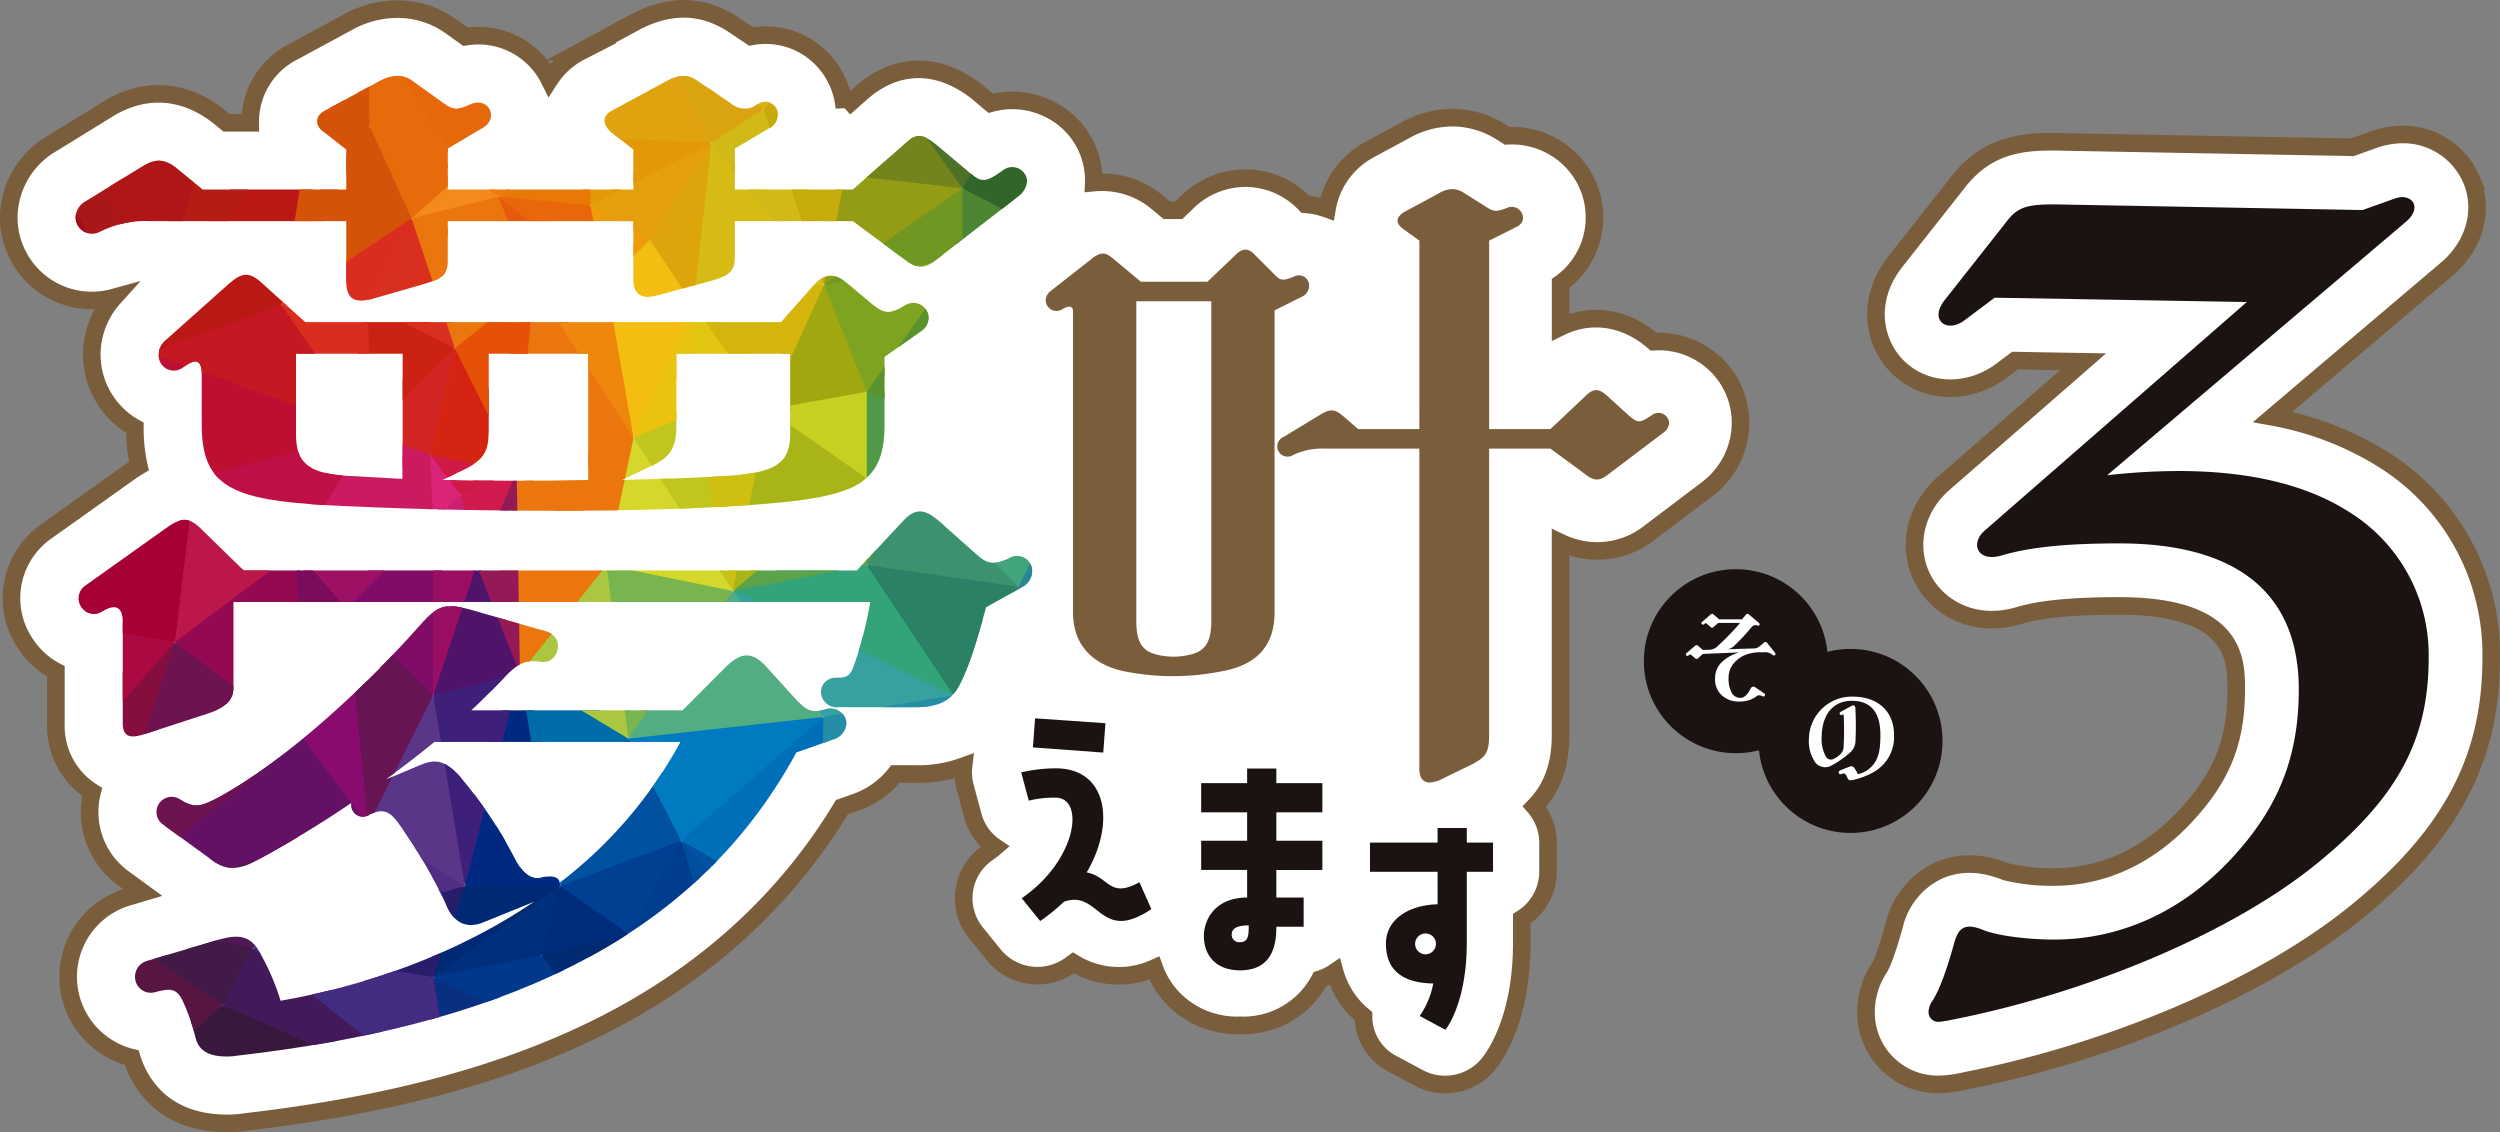 <svg xmlns="http://www.w3.org/2000/svg" xmlns:xlink="http://www.w3.org/1999/xlink" width="369.475" height="167.324" viewBox="0 0 369.475 167.324">
  <rect x="0" y="0" width="369.475" height="167.324" fill="#808080" stroke="none"/>
  <defs>
    <clipPath id="clip-path">
      <path id="パス_4426" data-name="パス 4426" d="M1148.175,150.325a2.8,2.8,0,0,1,1.515-2.333l8.336-5.131c1.97-1.245,3.333-1.088,5.15.31l3.79,3.111h21.212v-5.909L1185,137.884c-1.515-.933-1.515-2.488,0-3.266l8.336-4.509a5.069,5.069,0,0,1,2.424-.623,3.622,3.622,0,0,1,2.271.778l4.547,3.266c1.363.933,1.97,1.088,3.939.155,2.729-1.245,4.394,2.178,1.667,3.576l-5,2.956v6.064h27.426v-5.909l-3.183-2.488c-1.363-1.088-1.515-2.488,0-3.266l8.333-4.509a4.986,4.986,0,0,1,2.275-.623,3.539,3.539,0,0,1,2.119.778l4.851,3.266a3.109,3.109,0,0,0,3.939.155,1.89,1.89,0,0,1,3.03,1.555,2.351,2.351,0,0,1-1.363,2.02l-5,2.956v6.064h17.428l7.574-6.687c1.82-1.71,2.729-1.555,4.7,0l5,4.2c1.668,1.4,2.272,1.555,4.848-.31a2.215,2.215,0,0,1,3.637,1.4,2.973,2.973,0,0,1-1.213,2.333l-12.273,9.485c-1.82,1.4-2.879,1.245-4.7-.155l-7.574-5.6h-17.428v5.289c0,2.176-.909,2.8-3.635,3.576l-7.577,2.023c-2.424.775-3.787.155-3.787-2.491v-8.4H1203.18v5.912c0,2.021-.909,2.643-3.638,3.421l-7.577,2.176c-2.424.623-3.787.155-3.787-2.643v-8.865h-28.942a14.888,14.888,0,0,0-7.424,1.555A2.438,2.438,0,0,1,1148.175,150.325Zm141.374,52.4a2.621,2.621,0,0,1-1.515,2.333l-5.3,2.956c-1.516,5.6-2.576,8.862-3.939,11.506-1.213,2.333-3.031,3.266-6.516,3.266h-11.364a2.323,2.323,0,0,1-2.577-2.178,2.134,2.134,0,0,1,2.272-2.176c1.667,0,2.122-.31,2.729-2.178a55.245,55.245,0,0,0,2.271-9.017h-94.1v12.6c0,1.711-.909,2.953-3.787,3.886l-9.092,2.956c-2.272.778-3.485.62-3.485-1.555V210.195c0-1.865-.756-2.953-3.031-1.555a2.29,2.29,0,0,1-2.424-3.886l11.364-8.087c2.576-1.865,3.637-2.333,5.912,0l6.059,5.909h90.612l6.97-7.465c1.668-1.71,3.031-1.71,5.153.155l5.607,4.976c1.363,1.245,2.576,1.71,4.848.468A2.223,2.223,0,0,1,1289.548,202.73Zm-27.427,22.394a2.68,2.68,0,0,1-2.119,2.488l-5.305,1.865c-15.758,29.078-46.062,40.589-82.429,44.785a9.818,9.818,0,0,1-1.667.155c-2.879,0-4.242-.93-4.7-2.8a29.23,29.23,0,0,0-1.97-5.6c-.911-1.71-1.82-1.71-4.092-1.09a2.33,2.33,0,0,1-2.879-2.176,2.42,2.42,0,0,1,1.818-2.488l10-2.956c3.485-1.088,5.153-.778,6.516,1.555a35.233,35.233,0,0,1,3.181,7.31c11.516-2.021,25.307-6.377,37.427-14.619l-7.272,2.956c-2.879,1.245-4.546-.155-5.455-2.023a74.8,74.8,0,0,0-7.425-12.751c-1.213-1.553-2.122-2.021-4.092-1.088a1.725,1.725,0,0,1-2.729-1.71,161.071,161.071,0,0,1-14.09,8.552c-2.577,1.4-4.394,1.4-6.366,0l-7.272-5.286a2.253,2.253,0,0,1,2.274-3.889c1.97,1.245,2.726,1.4,5.455,0,10.757-5.754,22.88-17.415,30.153-25.657,2.576-2.956,3.787-3.266,7.272-2.333l11.364,3.266c3.031.933,1.668,4.821-.6,4.509-2.122-.31-3.333-.155-5.76,2.488-1.515,1.555-3.031,3.111-4.7,4.666h31.213l6.516-6.532c2.424-2.333,4.092-2.02,6.214.468l4.089,4.509c1.515,1.555,2.272,2.02,4.244,1.4A2.393,2.393,0,0,1,1262.122,225.124Zm-95.308-51.63q0-3.031-2.729-.933a2.239,2.239,0,0,1-3.635-1.865,2.732,2.732,0,0,1,1.061-2.176l9.242-8.242c1.969-1.71,3.031-2.023,5.153,0l6.211,5.6h70.309l4.543-5.131c1.973-2.333,3.488-2.176,5.61-.31l3.333,2.8c1.817,1.4,2.576,1.555,4.848.155a2.255,2.255,0,0,1,3.485,1.868,2.473,2.473,0,0,1-1.214,2.021l-5.3,3.731v10.108c0,9.175-4.848,10.731-20.3,11.821-17.88,1.243-43.943.933-61.975,0-13.94-.778-18.636-2.646-18.636-11.821Zm21.213,15.084,8.485.468V170.541h-15.758v11.818C1180.754,186.558,1182.269,188.114,1188.027,188.579Zm49.548,39.344H1201.21q-3.412,2.8-7.275,5.6l5.153-2.178c2.272-.933,3.638-.778,5.909,1.71a63.912,63.912,0,0,1,8.031,11.976c.759,1.553,2.122,3.421,3.939,2.953s2.729,0,2.729.778A65.68,65.68,0,0,0,1237.574,227.922ZM1223.938,189.2v-18.66h-14.7v10.886c0,3.111-.3,4.509-3.336,6.064l-3.485,1.71C1209.089,189.356,1216.666,189.356,1223.938,189.2Zm29.851-6.842V170.541H1236.97V180.8c0,3.111-.454,4.821-3.485,6.222l-4.546,2.175c5.909-.155,11.516-.31,15.758-.623C1251.67,188.114,1253.789,186.713,1253.789,182.359Z" transform="translate(-1148.175 -129.487)" fill="none"/>
    </clipPath>
    <linearGradient id="linear-gradient" x1="-107.712" y1="41.318" x2="-107.674" y2="41.291" gradientUnits="objectBoundingBox">
      <stop offset="0" stop-color="#e23316"/>
      <stop offset="1" stop-color="#eb760d"/>
    </linearGradient>
    <linearGradient id="linear-gradient-2" x1="-141.626" y1="46.718" x2="-141.577" y2="46.688" gradientUnits="objectBoundingBox">
      <stop offset="0" stop-color="#ec710c"/>
      <stop offset="1" stop-color="#ee870b"/>
    </linearGradient>
    <linearGradient id="linear-gradient-3" x1="-163.427" y1="48.009" x2="-163.385" y2="47.987" gradientUnits="objectBoundingBox">
      <stop offset="0" stop-color="#f08c08"/>
      <stop offset="1" stop-color="#f4be10"/>
    </linearGradient>
    <linearGradient id="linear-gradient-4" x1="-163.417" y1="119.589" x2="-163.383" y2="119.543" gradientUnits="objectBoundingBox">
      <stop offset="0" stop-color="#f08d09"/>
      <stop offset="1" stop-color="#f3be12"/>
    </linearGradient>
    <linearGradient id="linear-gradient-5" x1="-216.383" y1="99.403" x2="-216.321" y2="99.351" gradientUnits="objectBoundingBox">
      <stop offset="0" stop-color="#f08408"/>
      <stop offset="1" stop-color="#ee9c0a"/>
    </linearGradient>
    <linearGradient id="linear-gradient-6" x1="-117.755" y1="80.881" x2="-117.729" y2="80.848" gradientUnits="objectBoundingBox">
      <stop offset="0" stop-color="#f2bf16"/>
      <stop offset="1" stop-color="#e59f0c"/>
    </linearGradient>
    <linearGradient id="linear-gradient-7" x1="-104.81" y1="93.774" x2="-104.771" y2="93.711" gradientUnits="objectBoundingBox">
      <stop offset="0" stop-color="#f0b009"/>
      <stop offset="1" stop-color="#e39808"/>
    </linearGradient>
    <linearGradient id="linear-gradient-8" x1="-117.776" y1="66.313" x2="-117.724" y2="66.26" gradientUnits="objectBoundingBox">
      <stop offset="0" stop-color="#f0ad10"/>
      <stop offset="1" stop-color="#e0a310"/>
    </linearGradient>
    <linearGradient id="linear-gradient-9" x1="-191.668" y1="69.559" x2="-191.581" y2="69.504" gradientUnits="objectBoundingBox">
      <stop offset="0" stop-color="#eca409"/>
      <stop offset="1" stop-color="#eaa40a"/>
    </linearGradient>
    <linearGradient id="linear-gradient-10" x1="-106.994" y1="168.992" x2="-106.933" y2="168.817" gradientUnits="objectBoundingBox">
      <stop offset="0" stop-color="#e9a10b"/>
      <stop offset="1" stop-color="#e79a00"/>
    </linearGradient>
    <linearGradient id="linear-gradient-11" x1="-63.298" y1="52.842" x2="-63.24" y2="52.757" gradientUnits="objectBoundingBox">
      <stop offset="0" stop-color="#e57009"/>
      <stop offset="1" stop-color="#e7670b"/>
    </linearGradient>
    <linearGradient id="linear-gradient-12" x1="-63.292" y1="69.903" x2="-63.234" y2="69.79" gradientUnits="objectBoundingBox">
      <stop offset="0" stop-color="#e7670b"/>
      <stop offset="1" stop-color="#ef760d"/>
    </linearGradient>
    <linearGradient id="linear-gradient-13" x1="-213.908" y1="52.05" x2="-213.59" y2="51.91" gradientUnits="objectBoundingBox">
      <stop offset="0" stop-color="#c3a50d"/>
      <stop offset="1" stop-color="#ab9a0b"/>
    </linearGradient>
    <linearGradient id="linear-gradient-14" x1="-170.219" y1="86.295" x2="-169.988" y2="86.082" gradientUnits="objectBoundingBox">
      <stop offset="0" stop-color="#d5b413"/>
      <stop offset="1" stop-color="#caa70b"/>
    </linearGradient>
    <linearGradient id="linear-gradient-15" x1="-100.556" y1="92.026" x2="-100.507" y2="91.944" gradientUnits="objectBoundingBox">
      <stop offset="0" stop-color="#dfac14"/>
      <stop offset="1" stop-color="#d5b414"/>
    </linearGradient>
    <linearGradient id="linear-gradient-16" x1="-122.751" y1="53.806" x2="-122.663" y2="53.738" gradientUnits="objectBoundingBox">
      <stop offset="0" stop-color="#d03c09"/>
      <stop offset="1" stop-color="#e76b0b"/>
    </linearGradient>
    <linearGradient id="linear-gradient-17" x1="-162.549" y1="163.642" x2="-162.494" y2="163.543" gradientUnits="objectBoundingBox">
      <stop offset="0" stop-color="#e9600b"/>
      <stop offset="0.995" stop-color="#f4891c"/>
    </linearGradient>
    <linearGradient id="linear-gradient-18" x1="-151.753" y1="104.102" x2="-151.676" y2="104.008" gradientUnits="objectBoundingBox">
      <stop offset="0" stop-color="#e34b0a"/>
      <stop offset="1" stop-color="#e97907"/>
    </linearGradient>
    <linearGradient id="linear-gradient-19" x1="-126.635" y1="88.193" x2="-126.54" y2="88.076" gradientUnits="objectBoundingBox">
      <stop offset="0" stop-color="#e5510a"/>
      <stop offset="1" stop-color="#e7590c"/>
    </linearGradient>
    <linearGradient id="linear-gradient-20" x1="-102.82" y1="48.205" x2="-102.785" y2="48.175" gradientUnits="objectBoundingBox">
      <stop offset="0" stop-color="#e1bc17"/>
      <stop offset="1" stop-color="#d6bb14"/>
    </linearGradient>
    <linearGradient id="linear-gradient-21" x1="-127.691" y1="44.914" x2="-127.644" y2="44.884" gradientUnits="objectBoundingBox">
      <stop offset="0" stop-color="#dfb60f"/>
      <stop offset="1" stop-color="#d1b917"/>
    </linearGradient>
    <linearGradient id="linear-gradient-22" x1="-68.019" y1="48.297" x2="-67.989" y2="48.257" gradientUnits="objectBoundingBox">
      <stop offset="0" stop-color="#6b7d20"/>
      <stop offset="1" stop-color="#4d7226"/>
    </linearGradient>
    <linearGradient id="linear-gradient-23" x1="-103.894" y1="62.578" x2="-103.872" y2="62.553" gradientUnits="objectBoundingBox">
      <stop offset="0" stop-color="#9d980a"/>
      <stop offset="1" stop-color="#949b14"/>
    </linearGradient>
    <linearGradient id="linear-gradient-24" x1="-83.123" y1="28.584" x2="-83.063" y2="28.548" gradientUnits="objectBoundingBox">
      <stop offset="0" stop-color="#c42711"/>
      <stop offset="1" stop-color="#ba1815"/>
    </linearGradient>
    <linearGradient id="linear-gradient-25" x1="-82.551" y1="28.573" x2="-82.532" y2="28.562" gradientUnits="objectBoundingBox">
      <stop offset="0" stop-color="#b92014"/>
      <stop offset="1" stop-color="#b41c16"/>
    </linearGradient>
    <linearGradient id="linear-gradient-26" x1="-60.063" y1="75.222" x2="-59.988" y2="75.051" gradientUnits="objectBoundingBox">
      <stop offset="0" stop-color="#bf2412"/>
      <stop offset="1" stop-color="#ab1d18"/>
    </linearGradient>
    <linearGradient id="linear-gradient-27" x1="-73.782" y1="24.273" x2="-73.715" y2="24.238" gradientUnits="objectBoundingBox">
      <stop offset="0" stop-color="#a51d19"/>
      <stop offset="1" stop-color="#aa1718"/>
    </linearGradient>
    <linearGradient id="linear-gradient-28" x1="-109.163" y1="43.676" x2="-109.066" y2="43.605" gradientUnits="objectBoundingBox">
      <stop offset="0" stop-color="#cb2f0e"/>
      <stop offset="1" stop-color="#d45308"/>
    </linearGradient>
    <linearGradient id="linear-gradient-29" x1="-157.727" y1="59.938" x2="-157.65" y2="59.884" gradientUnits="objectBoundingBox">
      <stop offset="0" stop-color="#ce1831"/>
      <stop offset="1" stop-color="#d52512"/>
    </linearGradient>
    <linearGradient id="linear-gradient-30" x1="-164.989" y1="64.061" x2="-164.93" y2="64.019" gradientUnits="objectBoundingBox">
      <stop offset="0" stop-color="#c81536"/>
      <stop offset="1" stop-color="#d12423"/>
    </linearGradient>
    <linearGradient id="linear-gradient-31" x1="-140.231" y1="60.682" x2="-140.154" y2="60.622" gradientUnits="objectBoundingBox">
      <stop offset="0" stop-color="#e03b0c"/>
      <stop offset="1" stop-color="#cb2112"/>
    </linearGradient>
    <linearGradient id="linear-gradient-32" x1="-156.535" y1="55.211" x2="-156.472" y2="55.171" gradientUnits="objectBoundingBox">
      <stop offset="0" stop-color="#cd270e"/>
      <stop offset="1" stop-color="#da2d1f"/>
    </linearGradient>
    <linearGradient id="linear-gradient-33" x1="-162.312" y1="59.996" x2="-162.206" y2="59.926" gradientUnits="objectBoundingBox">
      <stop offset="0" stop-color="#e03b0c"/>
      <stop offset="1" stop-color="#d92f1e"/>
    </linearGradient>
    <linearGradient id="linear-gradient-34" x1="-63.394" y1="35.247" x2="-63.364" y2="35.217" gradientUnits="objectBoundingBox">
      <stop offset="0" stop-color="#ac0b2c"/>
      <stop offset="1" stop-color="#b90038"/>
    </linearGradient>
    <linearGradient id="linear-gradient-35" x1="-62.101" y1="56.889" x2="-61.708" y2="56.251" gradientUnits="objectBoundingBox">
      <stop offset="0" stop-color="#a20b1b"/>
      <stop offset="1" stop-color="#a90728"/>
    </linearGradient>
    <linearGradient id="linear-gradient-36" x1="-249.023" y1="105.888" x2="-248.566" y2="105.603" gradientUnits="objectBoundingBox">
      <stop offset="0" stop-color="#ce2072"/>
      <stop offset="1" stop-color="#cd2071"/>
    </linearGradient>
    <linearGradient id="linear-gradient-37" x1="-242.051" y1="80.738" x2="-241.591" y2="80.46" gradientUnits="objectBoundingBox">
      <stop offset="0" stop-color="#cb1c68"/>
      <stop offset="1" stop-color="#d11b4f"/>
    </linearGradient>
    <linearGradient id="linear-gradient-38" x1="-116.029" y1="41.29" x2="-116" y2="41.271" gradientUnits="objectBoundingBox">
      <stop offset="0" stop-color="#488d35"/>
      <stop offset="1" stop-color="#4e8d39"/>
    </linearGradient>
    <linearGradient id="linear-gradient-39" x1="-128.897" y1="114.993" x2="-128.87" y2="114.947" gradientUnits="objectBoundingBox">
      <stop offset="0" stop-color="#528424"/>
      <stop offset="1" stop-color="#4c8632"/>
    </linearGradient>
    <linearGradient id="linear-gradient-40" x1="-144.347" y1="56.878" x2="-144.289" y2="56.836" gradientUnits="objectBoundingBox">
      <stop offset="0" stop-color="#bcb20e"/>
      <stop offset="1" stop-color="#a0a70f"/>
    </linearGradient>
    <linearGradient id="linear-gradient-41" x1="-154.083" y1="62.347" x2="-154.02" y2="62.301" gradientUnits="objectBoundingBox">
      <stop offset="0" stop-color="#edd417"/>
      <stop offset="1" stop-color="#e2c511"/>
    </linearGradient>
    <linearGradient id="linear-gradient-42" x1="-72.354" y1="47.571" x2="-72.305" y2="47.51" gradientUnits="objectBoundingBox">
      <stop offset="0" stop-color="#58b49d"/>
      <stop offset="1" stop-color="#52ad82"/>
    </linearGradient>
    <linearGradient id="linear-gradient-43" x1="-66.596" y1="55.713" x2="-66.571" y2="55.67" gradientUnits="objectBoundingBox">
      <stop offset="0" stop-color="#68b163"/>
      <stop offset="1" stop-color="#36a19f"/>
    </linearGradient>
    <linearGradient id="linear-gradient-44" x1="-66.532" y1="54.807" x2="-66.501" y2="54.757" gradientUnits="objectBoundingBox">
      <stop offset="0" stop-color="#68b15c"/>
      <stop offset="1" stop-color="#33a379"/>
    </linearGradient>
    <linearGradient id="linear-gradient-45" x1="-99.436" y1="67.06" x2="-99.421" y2="67.04" gradientUnits="objectBoundingBox">
      <stop offset="0" stop-color="#66a938"/>
      <stop offset="1" stop-color="#5ba24a"/>
    </linearGradient>
    <linearGradient id="linear-gradient-46" x1="-108.033" y1="41.972" x2="-107.968" y2="41.924" gradientUnits="objectBoundingBox">
      <stop offset="0" stop-color="#8ab023"/>
      <stop offset="1" stop-color="#a9b416"/>
    </linearGradient>
    <linearGradient id="linear-gradient-47" x1="-139.132" y1="85.69" x2="-139.101" y2="85.655" gradientUnits="objectBoundingBox">
      <stop offset="0" stop-color="#448a33"/>
      <stop offset="1" stop-color="#519947"/>
    </linearGradient>
    <linearGradient id="linear-gradient-48" x1="-128.46" y1="43.526" x2="-127.9" y2="43.198" gradientUnits="objectBoundingBox">
      <stop offset="0" stop-color="#621551"/>
      <stop offset="1" stop-color="#810c67"/>
    </linearGradient>
    <linearGradient id="linear-gradient-49" x1="-102.301" y1="82.629" x2="-102.274" y2="82.588" gradientUnits="objectBoundingBox">
      <stop offset="0" stop-color="#b40f5e"/>
      <stop offset="1" stop-color="#9d1164"/>
    </linearGradient>
    <linearGradient id="linear-gradient-50" x1="-102.312" y1="63.715" x2="-102.272" y2="63.669" gradientUnits="objectBoundingBox">
      <stop offset="0" stop-color="#c1145c"/>
      <stop offset="1" stop-color="#ca1a61"/>
    </linearGradient>
    <linearGradient id="linear-gradient-51" x1="-163.781" y1="55.759" x2="-163.709" y2="55.712" gradientUnits="objectBoundingBox">
      <stop offset="0" stop-color="#9a1469"/>
      <stop offset="1" stop-color="#4f146a"/>
    </linearGradient>
    <linearGradient id="linear-gradient-52" x1="-107.921" y1="64.464" x2="-107.867" y2="64.401" gradientUnits="objectBoundingBox">
      <stop offset="0" stop-color="#002777"/>
      <stop offset="1" stop-color="#002975"/>
    </linearGradient>
    <linearGradient id="linear-gradient-53" x1="-142.99" y1="87.903" x2="-142.961" y2="87.868" gradientUnits="objectBoundingBox">
      <stop offset="0" stop-color="#00388c"/>
      <stop offset="1" stop-color="#002a82"/>
    </linearGradient>
    <linearGradient id="linear-gradient-54" x1="-168.203" y1="34.681" x2="-168.174" y2="34.669" xlink:href="#linear-gradient-53"/>
    <linearGradient id="linear-gradient-55" x1="-131.356" y1="56.631" x2="-131.324" y2="56.603" gradientUnits="objectBoundingBox">
      <stop offset="0" stop-color="#004697"/>
      <stop offset="1" stop-color="#006ca8"/>
    </linearGradient>
    <linearGradient id="linear-gradient-56" x1="-123.745" y1="43.045" x2="-123.71" y2="43.022" gradientUnits="objectBoundingBox">
      <stop offset="0" stop-color="#7f724e"/>
      <stop offset="1" stop-color="#abc741"/>
    </linearGradient>
    <linearGradient id="linear-gradient-57" x1="-132.128" y1="37.454" x2="-132.037" y2="37.406" gradientUnits="objectBoundingBox">
      <stop offset="0" stop-color="#e64e2e"/>
      <stop offset="1" stop-color="#eb760d"/>
    </linearGradient>
    <linearGradient id="linear-gradient-58" x1="-109.734" y1="44.993" x2="-109.695" y2="44.963" gradientUnits="objectBoundingBox">
      <stop offset="0" stop-color="#f2d118"/>
      <stop offset="1" stop-color="#d6d72b"/>
    </linearGradient>
    <linearGradient id="linear-gradient-59" x1="-94.184" y1="101.805" x2="-94.152" y2="101.738" gradientUnits="objectBoundingBox">
      <stop offset="0" stop-color="#4d9c54"/>
      <stop offset="1" stop-color="#3a926f"/>
    </linearGradient>
    <linearGradient id="linear-gradient-60" x1="-130.698" y1="77.905" x2="-130.642" y2="77.842" gradientUnits="objectBoundingBox">
      <stop offset="0" stop-color="#2b7d63"/>
      <stop offset="1" stop-color="#41a47b"/>
    </linearGradient>
    <linearGradient id="linear-gradient-61" x1="-117.491" y1="49.59" x2="-117.454" y2="49.559" gradientUnits="objectBoundingBox">
      <stop offset="0" stop-color="#1d8db7"/>
      <stop offset="1" stop-color="#0051a0"/>
    </linearGradient>
    <linearGradient id="linear-gradient-62" x1="-88.16" y1="35.828" x2="-88.134" y2="35.807" gradientUnits="objectBoundingBox">
      <stop offset="0" stop-color="#0069b5"/>
      <stop offset="1" stop-color="#006fb9"/>
    </linearGradient>
    <linearGradient id="linear-gradient-63" x1="-66.707" y1="75.647" x2="-66.667" y2="75.556" gradientUnits="objectBoundingBox">
      <stop offset="0" stop-color="#182474"/>
      <stop offset="1" stop-color="#281d6b"/>
    </linearGradient>
    <linearGradient id="linear-gradient-64" x1="-66.606" y1="58.664" x2="-66.595" y2="58.644" gradientUnits="objectBoundingBox">
      <stop offset="0" stop-color="#622c82"/>
      <stop offset="1" stop-color="#512e83"/>
    </linearGradient>
    <linearGradient id="linear-gradient-65" x1="-146.155" y1="38.521" x2="-146.124" y2="38.505" gradientUnits="objectBoundingBox">
      <stop offset="0" stop-color="#69267e"/>
      <stop offset="1" stop-color="#593688"/>
    </linearGradient>
    <linearGradient id="linear-gradient-66" x1="-48.832" y1="57.063" x2="-48.783" y2="56.956" gradientUnits="objectBoundingBox">
      <stop offset="0" stop-color="#501744"/>
      <stop offset="1" stop-color="#501953"/>
    </linearGradient>
    <linearGradient id="linear-gradient-67" x1="-48.831" y1="42.155" x2="-48.783" y2="42.077" gradientUnits="objectBoundingBox">
      <stop offset="0" stop-color="#501744"/>
      <stop offset="1" stop-color="#631065"/>
    </linearGradient>
    <linearGradient id="linear-gradient-68" x1="-177.203" y1="34.39" x2="-176.207" y2="34.053" gradientUnits="objectBoundingBox">
      <stop offset="0" stop-color="#621551"/>
      <stop offset="0.995" stop-color="#8a0b6e"/>
    </linearGradient>
    <linearGradient id="linear-gradient-69" x1="-99.513" y1="39.957" x2="-99.46" y2="39.918" gradientUnits="objectBoundingBox">
      <stop offset="0" stop-color="#a9014a"/>
      <stop offset="1" stop-color="#940a52"/>
    </linearGradient>
    <linearGradient id="linear-gradient-70" x1="-126.869" y1="46.028" x2="-126.839" y2="46.007" gradientUnits="objectBoundingBox">
      <stop offset="0" stop-color="#8d0e32"/>
      <stop offset="1" stop-color="#771033"/>
    </linearGradient>
    <linearGradient id="linear-gradient-71" x1="-40.443" y1="69.393" x2="-40.419" y2="69.311" gradientUnits="objectBoundingBox">
      <stop offset="0" stop-color="#4d0e2a"/>
      <stop offset="1" stop-color="#39183d"/>
    </linearGradient>
    <linearGradient id="linear-gradient-72" x1="-98.956" y1="36.692" x2="-98.865" y2="36.626" gradientUnits="objectBoundingBox">
      <stop offset="0" stop-color="#5e1133"/>
      <stop offset="1" stop-color="#571542"/>
    </linearGradient>
    <linearGradient id="linear-gradient-73" x1="-55.24" y1="44.867" x2="-55.175" y2="44.77" gradientUnits="objectBoundingBox">
      <stop offset="0" stop-color="#421b4b"/>
      <stop offset="1" stop-color="#431a59"/>
    </linearGradient>
    <linearGradient id="linear-gradient-74" x1="-164.186" y1="100.512" x2="-164.045" y2="100.342" gradientUnits="objectBoundingBox">
      <stop offset="0" stop-color="#004093"/>
      <stop offset="1" stop-color="#002d7b"/>
    </linearGradient>
    <linearGradient id="linear-gradient-75" x1="-60.835" y1="179.714" x2="-60.811" y2="179.57" gradientUnits="objectBoundingBox">
      <stop offset="0" stop-color="#1a2041"/>
      <stop offset="1" stop-color="#002657"/>
    </linearGradient>
    <linearGradient id="linear-gradient-76" x1="-151.161" y1="47.883" x2="-150.964" y2="47.757" gradientUnits="objectBoundingBox">
      <stop offset="0" stop-color="#192041"/>
      <stop offset="1" stop-color="#002b76"/>
    </linearGradient>
    <linearGradient id="linear-gradient-77" x1="-129.739" y1="50.6" x2="-129.71" y2="50.578" gradientUnits="objectBoundingBox">
      <stop offset="0" stop-color="#002d77"/>
      <stop offset="1" stop-color="#002e79"/>
    </linearGradient>
    <linearGradient id="linear-gradient-78" x1="-73.215" y1="54.5" x2="-73.192" y2="54.465" gradientUnits="objectBoundingBox">
      <stop offset="0" stop-color="#2b1b65"/>
      <stop offset="1" stop-color="#092f81"/>
    </linearGradient>
    <linearGradient id="linear-gradient-79" x1="-74.028" y1="59.332" x2="-74.002" y2="59.292" gradientUnits="objectBoundingBox">
      <stop offset="0" stop-color="#003081"/>
      <stop offset="1" stop-color="#00388c"/>
    </linearGradient>
    <linearGradient id="linear-gradient-80" x1="-75.769" y1="54.558" x2="-75.739" y2="54.512" gradientUnits="objectBoundingBox">
      <stop offset="0" stop-color="#002e6f"/>
      <stop offset="1" stop-color="#003c8a"/>
    </linearGradient>
    <linearGradient id="linear-gradient-81" x1="-74.892" y1="62.704" x2="-74.642" y2="62.321" gradientUnits="objectBoundingBox">
      <stop offset="0" stop-color="#002652"/>
      <stop offset="1" stop-color="#002c6a"/>
    </linearGradient>
    <linearGradient id="linear-gradient-82" x1="-91.411" y1="41.123" x2="-91.233" y2="40.989" gradientUnits="objectBoundingBox">
      <stop offset="0" stop-color="#630f2b"/>
      <stop offset="1" stop-color="#680f26"/>
    </linearGradient>
    <linearGradient id="linear-gradient-83" x1="-134.668" y1="62.338" x2="-134.631" y2="62.304" gradientUnits="objectBoundingBox">
      <stop offset="0" stop-color="#2d9592"/>
      <stop offset="1" stop-color="#247f86"/>
    </linearGradient>
    <linearGradient id="linear-gradient-84" x1="-87.766" y1="84.305" x2="-87.676" y2="84.146" gradientUnits="objectBoundingBox">
      <stop offset="0" stop-color="#004b9b"/>
      <stop offset="1" stop-color="#004f9f"/>
    </linearGradient>
    <linearGradient id="linear-gradient-85" x1="-60.834" y1="55.632" x2="-60.787" y2="55.544" gradientUnits="objectBoundingBox">
      <stop offset="0" stop-color="#004a9a"/>
      <stop offset="1" stop-color="#003e91"/>
    </linearGradient>
    <linearGradient id="linear-gradient-86" x1="-60.831" y1="32.696" x2="-60.813" y2="32.676" gradientUnits="objectBoundingBox">
      <stop offset="0" stop-color="#004a9b"/>
      <stop offset="1" stop-color="#005c9a"/>
    </linearGradient>
    <linearGradient id="linear-gradient-87" x1="-134.653" y1="42.501" x2="-134.611" y2="42.475" gradientUnits="objectBoundingBox">
      <stop offset="0" stop-color="#1f8099"/>
      <stop offset="1" stop-color="#005d9d"/>
    </linearGradient>
    <linearGradient id="linear-gradient-88" x1="-105.792" y1="36.602" x2="-105.749" y2="36.573" gradientUnits="objectBoundingBox">
      <stop offset="0" stop-color="#630f29"/>
      <stop offset="1" stop-color="#701033"/>
    </linearGradient>
    <linearGradient id="linear-gradient-89" x1="-180.38" y1="69.693" x2="-180.261" y2="69.619" gradientUnits="objectBoundingBox">
      <stop offset="0" stop-color="#eda70a"/>
      <stop offset="1" stop-color="#eea809"/>
    </linearGradient>
    <linearGradient id="linear-gradient-90" x1="-142.765" y1="42.181" x2="-142.715" y2="42.153" gradientUnits="objectBoundingBox">
      <stop offset="0" stop-color="#f2d118"/>
      <stop offset="1" stop-color="#c0c61d"/>
    </linearGradient>
    <linearGradient id="linear-gradient-91" x1="-181.858" y1="41.988" x2="-181.713" y2="41.929" gradientUnits="objectBoundingBox">
      <stop offset="0" stop-color="#afc731"/>
      <stop offset="1" stop-color="#cfbf10"/>
    </linearGradient>
    <linearGradient id="linear-gradient-92" x1="-160.159" y1="53.371" x2="-160.102" y2="53.334" gradientUnits="objectBoundingBox">
      <stop offset="0" stop-color="#002d77"/>
      <stop offset="1" stop-color="#002a72"/>
    </linearGradient>
    <linearGradient id="linear-gradient-93" x1="-80.008" y1="77.383" x2="-79.943" y2="77.266" gradientUnits="objectBoundingBox">
      <stop offset="0" stop-color="#4d163f"/>
      <stop offset="1" stop-color="#411a47"/>
    </linearGradient>
    <linearGradient id="linear-gradient-94" x1="-69.956" y1="44.824" x2="-69.912" y2="44.767" gradientUnits="objectBoundingBox">
      <stop offset="0" stop-color="#471f6e"/>
      <stop offset="1" stop-color="#422b81"/>
    </linearGradient>
    <linearGradient id="linear-gradient-95" x1="-112.182" y1="43.045" x2="-112.152" y2="43.024" gradientUnits="objectBoundingBox">
      <stop offset="0" stop-color="#d2c71b"/>
      <stop offset="1" stop-color="#78b54f"/>
    </linearGradient>
    <linearGradient id="linear-gradient-96" x1="-314.224" y1="112.67" x2="-314.101" y2="112.596" gradientUnits="objectBoundingBox">
      <stop offset="0" stop-color="#cf1f63"/>
      <stop offset="1" stop-color="#da2478"/>
    </linearGradient>
    <linearGradient id="linear-gradient-97" x1="-94.206" y1="57.453" x2="-94.087" y2="57.315" gradientUnits="objectBoundingBox">
      <stop offset="0" stop-color="#298775"/>
      <stop offset="1" stop-color="#2a8166"/>
    </linearGradient>
    <linearGradient id="linear-gradient-98" x1="-143.082" y1="54.781" x2="-143.06" y2="54.765" xlink:href="#linear-gradient-59"/>
    <linearGradient id="linear-gradient-99" x1="-322.519" y1="43.369" x2="-321.72" y2="43.169" gradientUnits="objectBoundingBox">
      <stop offset="0" stop-color="#be1770"/>
      <stop offset="1" stop-color="#9a0e64"/>
    </linearGradient>
    <linearGradient id="linear-gradient-100" x1="-163.753" y1="34.684" x2="-163.719" y2="34.67" gradientUnits="objectBoundingBox">
      <stop offset="0" stop-color="#313c8d"/>
      <stop offset="1" stop-color="#3e207b"/>
    </linearGradient>
    <linearGradient id="linear-gradient-101" x1="-126.604" y1="66.311" x2="-126.549" y2="66.258" gradientUnits="objectBoundingBox">
      <stop offset="0" stop-color="#ce9605"/>
      <stop offset="1" stop-color="#d9a410"/>
    </linearGradient>
    <linearGradient id="linear-gradient-102" x1="-165.115" y1="62.816" x2="-165.07" y2="62.782" gradientUnits="objectBoundingBox">
      <stop offset="0" stop-color="#002a72"/>
      <stop offset="1" stop-color="#003d8f"/>
    </linearGradient>
    <linearGradient id="linear-gradient-103" x1="-108.421" y1="47.104" x2="-108.383" y2="47.071" gradientUnits="objectBoundingBox">
      <stop offset="0" stop-color="#003786"/>
      <stop offset="1" stop-color="#004c9d"/>
    </linearGradient>
    <linearGradient id="linear-gradient-104" x1="-104.217" y1="47.139" x2="-104.181" y2="47.106" gradientUnits="objectBoundingBox">
      <stop offset="0" stop-color="#004899"/>
      <stop offset="1" stop-color="#0051a1"/>
    </linearGradient>
    <linearGradient id="linear-gradient-105" x1="-112.723" y1="131.854" x2="-112.699" y2="131.801" gradientUnits="objectBoundingBox">
      <stop offset="0" stop-color="#e9600b"/>
      <stop offset="0.995" stop-color="#f07b0c"/>
    </linearGradient>
    <linearGradient id="linear-gradient-106" x1="-149.335" y1="85.015" x2="-149.273" y2="84.952" xlink:href="#linear-gradient-16"/>
    <linearGradient id="linear-gradient-107" x1="-35.902" y1="151.77" x2="-35.883" y2="151.63" gradientUnits="objectBoundingBox">
      <stop offset="0" stop-color="#ad2917"/>
      <stop offset="1" stop-color="#d05408"/>
    </linearGradient>
    <linearGradient id="linear-gradient-108" x1="-40.752" y1="120.455" x2="-40.731" y2="120.345" gradientUnits="objectBoundingBox">
      <stop offset="0" stop-color="#9a1a1a"/>
      <stop offset="1" stop-color="#ad2117"/>
    </linearGradient>
    <linearGradient id="linear-gradient-109" x1="-274.097" y1="77.278" x2="-273.935" y2="77.196" xlink:href="#linear-gradient-28"/>
    <linearGradient id="linear-gradient-110" x1="-161.156" y1="34.229" x2="-160.952" y2="34.15" xlink:href="#linear-gradient-28"/>
    <linearGradient id="linear-gradient-111" x1="-105.775" y1="27.411" x2="-105.752" y2="27.4" gradientUnits="objectBoundingBox">
      <stop offset="0" stop-color="#910c35"/>
      <stop offset="1" stop-color="#860e3e"/>
    </linearGradient>
    <linearGradient id="linear-gradient-112" x1="-111.304" y1="29.99" x2="-111.181" y2="29.939" gradientUnits="objectBoundingBox">
      <stop offset="0" stop-color="#af1f17"/>
      <stop offset="1" stop-color="#ae1617"/>
    </linearGradient>
    <linearGradient id="linear-gradient-113" x1="-105.868" y1="46.151" x2="-105.847" y2="46.134" gradientUnits="objectBoundingBox">
      <stop offset="0" stop-color="#b61552"/>
      <stop offset="1" stop-color="#bb174b"/>
    </linearGradient>
    <linearGradient id="linear-gradient-114" x1="-160.423" y1="189.728" x2="-160.365" y2="189.601" gradientUnits="objectBoundingBox">
      <stop offset="0" stop-color="#cd1750"/>
      <stop offset="1" stop-color="#d01a46"/>
    </linearGradient>
    <linearGradient id="linear-gradient-115" x1="-314.217" y1="37.452" x2="-314.079" y2="37.423" gradientUnits="objectBoundingBox">
      <stop offset="0" stop-color="#c9196e"/>
      <stop offset="1" stop-color="#951957"/>
    </linearGradient>
    <linearGradient id="linear-gradient-116" x1="-328.121" y1="43.458" x2="-328.014" y2="43.432" gradientUnits="objectBoundingBox">
      <stop offset="0" stop-color="#298579"/>
      <stop offset="1" stop-color="#278691"/>
    </linearGradient>
    <linearGradient id="linear-gradient-117" x1="-63.598" y1="27.406" x2="-63.574" y2="27.387" gradientUnits="objectBoundingBox">
      <stop offset="0" stop-color="#9b034a"/>
      <stop offset="1" stop-color="#6d1350"/>
    </linearGradient>
    <linearGradient id="linear-gradient-118" x1="-134.45" y1="69.482" x2="-134.419" y2="69.451" gradientUnits="objectBoundingBox">
      <stop offset="0" stop-color="#49934b"/>
      <stop offset="1" stop-color="#368559"/>
    </linearGradient>
    <linearGradient id="linear-gradient-119" x1="-130.692" y1="87.543" x2="-130.642" y2="87.48" gradientUnits="objectBoundingBox">
      <stop offset="0" stop-color="#2b7d63"/>
      <stop offset="1" stop-color="#338565"/>
    </linearGradient>
    <linearGradient id="linear-gradient-120" x1="-119.398" y1="46.994" x2="-119.345" y2="46.951" gradientUnits="objectBoundingBox">
      <stop offset="0" stop-color="#002a64"/>
      <stop offset="1" stop-color="#002e70"/>
    </linearGradient>
    <linearGradient id="linear-gradient-121" x1="-114.216" y1="60.023" x2="-114.118" y2="59.931" gradientUnits="objectBoundingBox">
      <stop offset="0" stop-color="#da2e0f"/>
      <stop offset="1" stop-color="#eb760d"/>
    </linearGradient>
    <linearGradient id="linear-gradient-122" x1="-114.212" y1="88.908" x2="-114.114" y2="88.772" xlink:href="#linear-gradient"/>
    <linearGradient id="linear-gradient-123" x1="-121.253" y1="59.512" x2="-121.221" y2="59.483" xlink:href="#linear-gradient"/>
    <linearGradient id="linear-gradient-124" x1="-178.293" y1="41.32" x2="-178.248" y2="41.301" gradientUnits="objectBoundingBox">
      <stop offset="0" stop-color="#da2e0f"/>
      <stop offset="1" stop-color="#e55107"/>
    </linearGradient>
    <linearGradient id="linear-gradient-125" x1="-99.717" y1="54.624" x2="-99.563" y2="54.459" gradientUnits="objectBoundingBox">
      <stop offset="0" stop-color="#003d8f"/>
      <stop offset="1" stop-color="#003784"/>
    </linearGradient>
    <linearGradient id="linear-gradient-126" x1="-215.058" y1="84.521" x2="-214.974" y2="84.462" gradientUnits="objectBoundingBox">
      <stop offset="0" stop-color="#cd1a5a"/>
      <stop offset="1" stop-color="#cc1a5e"/>
    </linearGradient>
    <linearGradient id="linear-gradient-127" x1="-63.56" y1="60.064" x2="-63.533" y2="60.017" gradientUnits="objectBoundingBox">
      <stop offset="0" stop-color="#a9041e"/>
      <stop offset="1" stop-color="#bc0f32"/>
    </linearGradient>
    <linearGradient id="linear-gradient-128" x1="-63.556" y1="60.683" x2="-63.535" y2="60.647" gradientUnits="objectBoundingBox">
      <stop offset="0" stop-color="#ad0d1b"/>
      <stop offset="1" stop-color="#c41822"/>
    </linearGradient>
    <linearGradient id="linear-gradient-129" x1="-80.435" y1="63.724" x2="-80.421" y2="63.703" gradientUnits="objectBoundingBox">
      <stop offset="0" stop-color="#b60f32"/>
      <stop offset="1" stop-color="#bf0f47"/>
    </linearGradient>
    <linearGradient id="linear-gradient-130" x1="-106.045" y1="89.977" x2="-106.017" y2="89.933" gradientUnits="objectBoundingBox">
      <stop offset="0.005" stop-color="#dc2a0c"/>
      <stop offset="1" stop-color="#da2d1f"/>
    </linearGradient>
    <linearGradient id="linear-gradient-131" x1="-69.781" y1="41.066" x2="-69.751" y2="41.033" gradientUnits="objectBoundingBox">
      <stop offset="0" stop-color="#a30b42"/>
      <stop offset="1" stop-color="#ab0941"/>
    </linearGradient>
    <linearGradient id="linear-gradient-132" x1="-79.947" y1="21.733" x2="-79.889" y2="21.706" gradientUnits="objectBoundingBox">
      <stop offset="0" stop-color="#90101b"/>
      <stop offset="1" stop-color="#9e0c1d"/>
    </linearGradient>
    <linearGradient id="linear-gradient-133" x1="-63.381" y1="46.165" x2="-63.358" y2="46.133" gradientUnits="objectBoundingBox">
      <stop offset="0" stop-color="#ac082b"/>
      <stop offset="1" stop-color="#a60034"/>
    </linearGradient>
    <linearGradient id="linear-gradient-134" x1="-181.575" y1="22.855" x2="-181.468" y2="22.832" gradientUnits="objectBoundingBox">
      <stop offset="0" stop-color="#920b37"/>
      <stop offset="1" stop-color="#a00739"/>
    </linearGradient>
    <linearGradient id="linear-gradient-135" x1="-164.189" y1="54.79" x2="-164.17" y2="54.778" xlink:href="#linear-gradient-47"/>
    <linearGradient id="linear-gradient-136" x1="-128.845" y1="89.178" x2="-128.736" y2="89.041" gradientUnits="objectBoundingBox">
      <stop offset="0" stop-color="#ea7606"/>
      <stop offset="1" stop-color="#ea660a"/>
    </linearGradient>
    <linearGradient id="linear-gradient-137" x1="-171.017" y1="44.915" x2="-170.956" y2="44.886" gradientUnits="objectBoundingBox">
      <stop offset="0" stop-color="#ddbb13"/>
      <stop offset="1" stop-color="#c5ab0b"/>
    </linearGradient>
    <linearGradient id="linear-gradient-138" x1="-257.193" y1="39.945" x2="-257.086" y2="39.917" gradientUnits="objectBoundingBox">
      <stop offset="0" stop-color="#ae0e62"/>
      <stop offset="1" stop-color="#7a0b5d"/>
    </linearGradient>
    <linearGradient id="linear-gradient-139" x1="-150.631" y1="34.39" x2="-149.787" y2="34.053" gradientUnits="objectBoundingBox">
      <stop offset="0" stop-color="#621551"/>
      <stop offset="1" stop-color="#671454"/>
    </linearGradient>
    <linearGradient id="linear-gradient-140" x1="-69.973" y1="59.31" x2="-69.925" y2="59.235" gradientUnits="objectBoundingBox">
      <stop offset="0" stop-color="#2c9eb4"/>
      <stop offset="1" stop-color="#007bc2"/>
    </linearGradient>
    <linearGradient id="linear-gradient-141" x1="-110.283" y1="32.697" x2="-110.253" y2="32.679" gradientUnits="objectBoundingBox">
      <stop offset="0" stop-color="#0066af"/>
      <stop offset="1" stop-color="#238ea6"/>
    </linearGradient>
    <linearGradient id="linear-gradient-142" x1="-146.101" y1="88.082" x2="-146.013" y2="87.982" gradientUnits="objectBoundingBox">
      <stop offset="0" stop-color="#8ab023"/>
      <stop offset="1" stop-color="#c5d020"/>
    </linearGradient>
    <linearGradient id="linear-gradient-143" x1="-105.351" y1="54.062" x2="-105.309" y2="54.021" gradientUnits="objectBoundingBox">
      <stop offset="0" stop-color="#9aa20f"/>
      <stop offset="1" stop-color="#7ea320"/>
    </linearGradient>
    <linearGradient id="linear-gradient-144" x1="-105.358" y1="80.87" x2="-105.317" y2="80.811" gradientUnits="objectBoundingBox">
      <stop offset="0" stop-color="#939d11"/>
      <stop offset="1" stop-color="#6f9722"/>
    </linearGradient>
    <linearGradient id="linear-gradient-145" x1="-148.279" y1="45.605" x2="-148.206" y2="45.564" gradientUnits="objectBoundingBox">
      <stop offset="0" stop-color="#689b2f"/>
      <stop offset="1" stop-color="#58932e"/>
    </linearGradient>
    <linearGradient id="linear-gradient-146" x1="-134.754" y1="39.841" x2="-134.718" y2="39.821" gradientUnits="objectBoundingBox">
      <stop offset="0" stop-color="#488d35"/>
      <stop offset="1" stop-color="#67ae4b"/>
    </linearGradient>
    <linearGradient id="linear-gradient-147" x1="-74.718" y1="124.083" x2="-74.673" y2="123.943" gradientUnits="objectBoundingBox">
      <stop offset="0" stop-color="#daa712"/>
      <stop offset="1" stop-color="#af9809"/>
    </linearGradient>
    <linearGradient id="linear-gradient-148" x1="-124.661" y1="48.269" x2="-124.606" y2="48.229" gradientUnits="objectBoundingBox">
      <stop offset="0" stop-color="#a1970d"/>
      <stop offset="1" stop-color="#73841d"/>
    </linearGradient>
    <linearGradient id="linear-gradient-149" x1="-236.608" y1="58.067" x2="-236.555" y2="58.043" gradientUnits="objectBoundingBox">
      <stop offset="0" stop-color="#f1c716"/>
      <stop offset="1" stop-color="#eac310"/>
    </linearGradient>
    <linearGradient id="linear-gradient-150" x1="-219.012" y1="48.497" x2="-218.92" y2="48.462" gradientUnits="objectBoundingBox">
      <stop offset="0" stop-color="#e7a810"/>
      <stop offset="1" stop-color="#dea40b"/>
    </linearGradient>
    <linearGradient id="linear-gradient-151" x1="-109.875" y1="61.899" x2="-109.833" y2="61.854" gradientUnits="objectBoundingBox">
      <stop offset="0" stop-color="#ebcf12"/>
      <stop offset="1" stop-color="#d3b50c"/>
    </linearGradient>
    <linearGradient id="linear-gradient-152" x1="-109.328" y1="79.145" x2="-109.264" y2="79.057" gradientUnits="objectBoundingBox">
      <stop offset="0" stop-color="#003789"/>
      <stop offset="1" stop-color="#002f7c"/>
    </linearGradient>
    <linearGradient id="linear-gradient-153" x1="-164.428" y1="49.543" x2="-164.41" y2="49.532" xlink:href="#linear-gradient-55"/>
    <linearGradient id="linear-gradient-154" x1="-117.635" y1="77.642" x2="-117.54" y2="77.519" gradientUnits="objectBoundingBox">
      <stop offset="0" stop-color="#002d7b"/>
      <stop offset="1" stop-color="#004093"/>
    </linearGradient>
    <linearGradient id="linear-gradient-155" x1="-136.835" y1="27.744" x2="-136.77" y2="27.716" gradientUnits="objectBoundingBox">
      <stop offset="0" stop-color="#00499a"/>
      <stop offset="1" stop-color="#00398b"/>
    </linearGradient>
    <linearGradient id="linear-gradient-156" x1="-147.414" y1="36.894" x2="-147.381" y2="36.878" gradientUnits="objectBoundingBox">
      <stop offset="0" stop-color="#4e7d26"/>
      <stop offset="1" stop-color="#326529"/>
    </linearGradient>
  </defs>
  <g id="グループ_3375" data-name="グループ 3375" transform="translate(1400.795 -2317.642)">
    <g id="グループ_3372" data-name="グループ 3372" transform="translate(-1399.495 2318.956)">
      <path id="パス_4419" data-name="パス 4419" d="M1323.278,180.547l-.029-.019a46.5,46.5,0,0,0-15.974-6.064l25.842-21.923c.088-.077.179-.155.267-.235,3.776-3.464,5.07-8.325,3.373-12.684a11,11,0,0,0-10.423-6.9,13.272,13.272,0,0,0-4.389.858l-2.886,1.032-41.746-.767c-5.835-.155-11.877-.313-16.781,6.238l-8.959,11.353c-4.6,5.829-3.151,12.115.142,15.491,4.028,4.126,10.565,4.407,15.546.673l1.943-1.457,10.06.174-20.528,17.9c-4.391,3.758-5.639,9.694-3.039,14.435,2.215,4.036,7.5,7.179,14.24,5.131,3.132-.93,7.924-1.382,14.648-1.382,17.308,0,17.308,8.034,17.308,12.35,0,7.136-1.855,12.2-6.42,17.508-5.7,6.671-12.786,10.2-20.485,10.2a28.314,28.314,0,0,1-7.12-.775c-3.771-1.51-7.245-1.51-10.327,0a11.931,11.931,0,0,0-6.179,7.868c-1.288,4.645-1.983,5.971-2.221,6.363a11.806,11.806,0,0,0-1.956,6.35,10.609,10.609,0,0,0,10.848,10.846,18.4,18.4,0,0,0,3.7-.492c21.849-4.3,43.852-13.713,57.432-24.577,14.309-11.484,20.413-22.824,20.413-37.924A33.94,33.94,0,0,0,1323.278,180.547Z" transform="translate(-972.703 -114.163)" fill="#fff" stroke="#7a5e3c" stroke-miterlimit="10" stroke-width="2.6"/>
      <g id="グループ_3333" data-name="グループ 3333" transform="translate(241.644 82.807)">
        <ellipse id="楕円形_432" data-name="楕円形 432" cx="13.598" cy="13.598" rx="13.598" ry="13.598" fill="#1a1311"/>
        <ellipse id="楕円形_433" data-name="楕円形 433" cx="13.598" cy="13.598" rx="13.598" ry="13.598" transform="translate(16.945 11.782)" fill="#1a1311"/>
        <path id="パス_4420" data-name="パス 4420" d="M1250.465,165.194a.2.2,0,0,1-.1.166.282.282,0,0,1-.35-.083,1.767,1.767,0,0,0-1.357-.353,6.872,6.872,0,0,0-2.109.2,4.442,4.442,0,0,0-2.245,1.422,3.289,3.289,0,0,0-.77,2.226,4.227,4.227,0,0,0,.47,2.127,1.418,1.418,0,0,0,1.339.754c.518,0,1.053-.553,1.374-1.24.232-.484.518-.519.852-.267l1.19.821c.184.118.2.251.134.369s-.2.15-.385.067l-.168-.083a.672.672,0,0,0-.77.184,4.224,4.224,0,0,1-2.427.687,3.583,3.583,0,0,1-2.68-.989,3.175,3.175,0,0,1-.92-2.5,3.277,3.277,0,0,1,1.187-2.51,5.972,5.972,0,0,1,2.413-1.256l-5.393.217-.7.62c-.216.184-.267.2-.534-.035l-.47-.4c-.134-.118-.236-.134-.4.016a.23.23,0,0,1-.369.019.182.182,0,0,1-.051-.118.35.35,0,0,1,.118-.235l1.189-1.021c.251-.2.3-.2.534,0l.671.569.871-.016a1.94,1.94,0,0,0,1.457-.687,35.415,35.415,0,0,0,3.165-3.282h-3.231l-.655.569c-.217.184-.267.2-.535-.035l-.468-.4c-.137-.118-.236-.152-.388.016a.267.267,0,0,1-.385.016c-.083-.083-.067-.232.086-.35l1.171-1.021c.133-.1.2-.152.267-.152.086,0,.152.051.27.152l.786.668h3.383l.586-.719a.213.213,0,0,1,.184-.083.4.4,0,0,1,.252.1l1.406,1.173c.118.083.235.267.134.369-.083.115-.216.134-.385.048a.649.649,0,0,0-.57.086,2.3,2.3,0,0,0-.35.35,28.212,28.212,0,0,1-2.312,2.478,1.812,1.812,0,0,1-1.088.62l3.95-.118a1.179,1.179,0,0,0,.537-.15,6.133,6.133,0,0,0,.836-.671.338.338,0,0,1,.553.035l1.1,1.39A.4.4,0,0,1,1250.465,165.194Z" transform="translate(-1231.013 -152.637)" fill="#fff"/>
        <path id="パス_4421" data-name="パス 4421" d="M1253.537,174.994a11.114,11.114,0,0,1-3.1,1.155.946.946,0,0,1-.219.019.437.437,0,0,1-.468-.286c-.267-.652-.468-.77-.655-.7l-.249.067c-.251.083-.368-.016-.4-.134a.3.3,0,0,1,.134-.369c.486-.216,1.072-.436,1.44-.569a.514.514,0,0,1,.687.15,4.846,4.846,0,0,1,.553.957,4.186,4.186,0,0,0,1.708-.839c1.406-1.171,1.622-2.828,1.622-4.955,0-3.231-1.289-5.057-4.236-5.057s-4.452,2.261-4.452,5.492a5.276,5.276,0,0,0,.585,2.662.844.844,0,0,0,1.205.42,3.173,3.173,0,0,0,1.072-.788,1.493,1.493,0,0,0,.385-.97,41.791,41.791,0,0,0,0-4.84l-.217.1a.231.231,0,0,1-.334-.086.247.247,0,0,1,.1-.35l1.558-.855c.436-.235.62-.083.636.353.083,1.708.083,3.432.016,4.755a2.305,2.305,0,0,1-.719,1.676,13.932,13.932,0,0,1-2.8,1.975,1.848,1.848,0,0,1-2.51-.569,5.5,5.5,0,0,1-.855-3.384,6.345,6.345,0,0,1,6.513-6.211c3.552,0,6.061,2.077,6.061,5.626A5.933,5.933,0,0,1,1253.537,174.994Z" transform="translate(-1219.629 -144.979)" fill="#fff"/>
      </g>
      <g id="グループ_3334" data-name="グループ 3334" transform="translate(283.727 27.808)">
        <path id="パス_4422" data-name="パス 4422" d="M1320.546,136.185c1.922,0,2.721,1.761.8,3.52l-44.309,37.59c12.957-1.438,26.074-.639,35.511,5.278a24.856,24.856,0,0,1,12,21.755c0,12.318-4.8,20.956-16.958,30.714-12.8,10.239-33.91,18.874-53.426,22.715a15.286,15.286,0,0,1-1.919.318,1.435,1.435,0,0,1-1.6-1.6,2.989,2.989,0,0,1,.639-1.6c1.28-2.077,2.4-5.757,3.2-8.638.639-2.237,1.759-2.718,4.159-1.759,1.919.8,6.238,1.441,10.557,1.441,10.4,0,20-4.64,27.514-13.438,5.917-6.877,8.638-14.077,8.638-23.514,0-14.237-9.119-21.595-26.555-21.595-7.2,0-12.957.481-17.276,1.759-3.677,1.12-4.8-1.759-2.558-3.678l38.708-33.752-37.27-.639-4.476,3.359c-2.56,1.919-5.281,0-2.881-3.041L1262,140.026c1.919-2.56,3.2-2.881,9.277-2.721l43.51.8,4.479-1.6A4.925,4.925,0,0,1,1320.546,136.185Z" transform="translate(-1250.643 -136.185)" fill="#1a1311"/>
      </g>
      <g id="グループ_3340" data-name="グループ 3340" transform="translate(0 0)">
        <path id="パス_4423" data-name="パス 4423" d="M1393.971,176.327h0a12.024,12.024,0,0,0-6.385-1.363c-4.177-3.635-9.3-4.354-13.764-2.173v-6.43a12.014,12.014,0,0,0-.131-19.617,12.345,12.345,0,0,0-7.756-2.21l-.641-.4a13.712,13.712,0,0,0-7.43-2.282,14.474,14.474,0,0,0-7.168,1.962l-4.939,2.657c-.184.1-.364.2-.561.321a12.242,12.242,0,0,0-5.9,8.547,12.2,12.2,0,0,0-3.186-.679,12.2,12.2,0,0,0-8.574-3.865,12.343,12.343,0,0,0-9.111,3.76l-1.031.983h-1.78l-1.184-.989a12.74,12.74,0,0,0-9.6-3.095c.006-.123.006-.249.006-.371a11.719,11.719,0,0,0-6.588-10.487,12.153,12.153,0,0,0-8.643-.866l-2.01-1.681c-5.818-4.592-12.185-4.428-17.418.409l-2.208,1.951a11.823,11.823,0,0,0-5.74-9.148,11.628,11.628,0,0,0-8.034-1.4l-2.331-1.566c-4.516-3.082-9.378-3.368-14.63-.671l-8.256,4.469a11.965,11.965,0,0,0-4.589,4.161,11.721,11.721,0,0,0-12.414-6.361l-2.2-1.577a13.515,13.515,0,0,0-7.847-2.5,15.115,15.115,0,0,0-7.123,1.812l-8.255,4.469a11.613,11.613,0,0,0-6.379,9.859c-.008.222-.011.438-.008.657h-3.493l-1.3-1.064c-5.153-3.961-10.974-4.268-16.38-.874l-8.226,5.067a12.729,12.729,0,0,0-6.286,10.784,12.275,12.275,0,0,0,15.536,11.907,12.648,12.648,0,0,0-3.264,8.464,12.37,12.37,0,0,0,6.363,10.781,25.1,25.1,0,0,0,.6,5.671,26.254,26.254,0,0,0-2.234,1.494l-11.409,8.117a12.041,12.041,0,0,0-3.018,16.8,12.164,12.164,0,0,0,4.391,3.931v7.633a11.539,11.539,0,0,0,4.739,9.768c.2.144.409.281.617.412a12.131,12.131,0,0,0,4.773,12.887l2.718,1.98-2.528.754a12.3,12.3,0,0,0,.887,23.65c.855,2.854,3.969,9.715,14.12,9.715a18.406,18.406,0,0,0,2.9-.233c21.052-2.44,38.1-7.029,52.113-14.026,15.424-7.7,27.469-18.617,35.819-32.462l1.678-.591a13.078,13.078,0,0,0,6.246-4.319h2.913a19.467,19.467,0,0,0,7.15-1.165,8.1,8.1,0,0,0,.221,3.039l1.125,4.175a8.092,8.092,0,0,0,3.325,4.741,13.043,13.043,0,0,1-1.12.861,8.129,8.129,0,0,0-1.719,11.818l2.729,3.373a8.312,8.312,0,0,0,10.934,1.585c.248-.171.492-.345.735-.521a12.751,12.751,0,0,0,11.971.783,12.686,12.686,0,0,0,2.389,4.07A13.141,13.141,0,0,0,1326.455,276a12.766,12.766,0,0,0,11.786-6.8,8.227,8.227,0,0,0,2.205-1.072,12.869,12.869,0,0,0,4.252,6.526,9.035,9.035,0,0,0,.1,1.328,7.918,7.918,0,0,0,4.356,5.8l3.8,2.039a8.3,8.3,0,0,0,10.095-1.962c1.184-1.422,5.038-6.922,5.038-18.072v-3.547a8.189,8.189,0,0,0,3.876-6.927V249a8.139,8.139,0,0,0-2.007-5.332c2.619-2.665,3.862-6.11,3.862-10.586V204.654a12.514,12.514,0,0,0,13.368-1.62l8.266-6.249c.145-.11.28-.217.385-.307a12.283,12.283,0,0,0,4.578-9.563A11.949,11.949,0,0,0,1393.971,176.327Z" transform="translate(-1144.482 -125.78)" fill="#fff" stroke="#7a5e3c" stroke-miterlimit="10" stroke-width="2.6"/>
        <path id="パス_4424" data-name="パス 4424" d="M1217.937,189.228l1.766,3.974c-7.71,5.182-7.59-2.972-12.93-1.082a27.656,27.656,0,0,1-3.5,2.849l-2.729-3.373c8.192-5.62,9.357-14.857,5.019-14.857a14.961,14.961,0,0,0-3.977.441L1200.466,173a22.375,22.375,0,0,1,5.1-.6c7.67,0,8.833,8.151,4.578,15.381C1213.479,188.423,1213.479,191.716,1217.937,189.228Zm-5.022-23.492-.321,4.335-10.4-.762.323-4.3Z" transform="translate(-1050.843 -60.162)" fill="#1a1311"/>
        <path id="パス_4425" data-name="パス 4425" d="M1240.754,150.009a1.815,1.815,0,0,1-1.058,1.638l-4.049,2.023v44.622c0,5.11-2.8,7.9-8.1,8.772a36.3,36.3,0,0,1-13.3.1c-4.915-.772-8.387-3.565-8.387-8.868v-44.43c0-.866-.577-.962-1.542-.385a1.605,1.605,0,0,1-2.5-1.35,1.811,1.811,0,0,1,.77-1.35l6.265-4.915c1.349-.962,1.929-.674,2.988.2l4.049,3.373h9.83l4.143-3.953c1.061-1.061,1.93-1.061,2.892,0l3.084,3.084c.772.772,1.253.673,2.7.1A1.5,1.5,0,0,1,1240.754,150.009Zm-14.456,2.314h-11.083v47.319c0,3.277,1.061,4.434,3.084,4.915a10.13,10.13,0,0,0,4.819,0c2.12-.481,3.18-1.638,3.18-5.011Zm67.657,17.925a1.825,1.825,0,0,1-.772,1.446l-8.288,6.265c-1.253.962-2.023.962-3.373-.1l-5.108-3.758h-9.06v42.31c0,2.6-.481,3.277-2.507,4.335l-4.335,2.122a4.686,4.686,0,0,1-1.929.577c-1.059,0-1.539-.77-1.539-2.023V174.1h-13.975a9.888,9.888,0,0,0-4.723.965,1.514,1.514,0,1,1-1.349-2.7l5.4-3.277c1.446-.869,2.122-.869,3.373.192l2.219,1.927h9.06V143.359l-2.411-1.734c-1.157-.869-1.061-1.735.193-2.507l5.011-2.7a4.154,4.154,0,0,1,2.122-.673,3.318,3.318,0,0,1,1.831.673l3.084,1.93c1.155.77,1.542.77,3.084.192a1.675,1.675,0,0,1,2.408,1.446,1.549,1.549,0,0,1-.962,1.347l-4.049,2.026v27.851h9.06l5.108-4.819c1.253-1.253,2.023-1.253,3.373,0l3.084,2.8c1.35,1.157,1.639,1.157,3.373,0A1.583,1.583,0,0,1,1293.955,170.248Z" transform="translate(-1048.579 -109.113)" fill="#7a5e3c"/>
        <g id="グループ_3337" data-name="グループ 3337" transform="translate(9.87 9.907)">
          <g id="グループ_3336" data-name="グループ 3336" clip-path="url(#clip-path)">
            <g id="グループ_3335" data-name="グループ 3335" transform="translate(-14.425 -7.79)">
              <path id="triangle36" d="M1173.916,168.694l9.356-.012,7.911-5.018-6.421-13.533-8.288-9.1-4.712,13.432Z" transform="translate(-1094.297 -102.387)" fill="url(#linear-gradient)"/>
              <path id="triangle36-2" data-name="triangle36" d="M1184.258,142l3.377,8.621.6,14.211L1173.525,142.2l3.954-1.869Z" transform="translate(-1091.348 -103.557)" fill="url(#linear-gradient-2)"/>
              <path id="triangle36-3" data-name="triangle36" d="M1177.541,141.579l6.762-.993,6.053,4.2-2.667,11.511-6.172,8.117Z" transform="translate(-1084.631 -103.133)" fill="url(#linear-gradient-3)"/>
              <path id="triangle36-4" data-name="triangle36" d="M1177.541,144.967l12.815,3.2-1.855-6.5-4.552-3.113-4.656,1.488Z" transform="translate(-1084.631 -106.522)" fill="url(#linear-gradient-4)"/>
              <path id="triangle36-5" data-name="triangle36" d="M1179.58,148.177l6.408-6.408-2.624-4.335-6.2-.794-.839,5.668Z" transform="translate(-1086.67 -109.732)" fill="url(#linear-gradient-5)"/>
              <path id="triangle36-6" data-name="triangle36" d="M1185.463,147.54l4.688-3.793,4.391-10.556-10.62,3.65-7.286,5.571Z" transform="translate(-1086.146 -115.502)" fill="url(#linear-gradient-6)"/>
              <path id="triangle36-7" data-name="triangle36" d="M1178.008,134.305l7.557-2.282,10.349,3.12-17.906,9.221-2.193-4.352Z" transform="translate(-1087.518 -117.455)" fill="url(#linear-gradient-7)"/>
              <path id="triangle36-8" data-name="triangle36" d="M1176.636,143.423l17.906.838-2.089-8.4-6.99-9.287-6.416,7.8Z" transform="translate(-1086.146 -126.572)" fill="url(#linear-gradient-8)"/>
              <path id="triangle36-9" data-name="triangle36" d="M1177.03,133.364l-1.012,4.256,1.651,5.8,8.827-16.85-6.822,2.517Z" transform="translate(-1087.179 -126.572)" fill="url(#linear-gradient-9)"/>
              <path id="triangle36-10" data-name="triangle36" d="M1172.747,126.572l5.495,6.038,4.261.754,9.467-6.792Z" transform="translate(-1092.652 -126.572)" fill="url(#linear-gradient-10)"/>
              <path id="triangle36-11" data-name="triangle36" d="M1164.355,126.572l20.88,7.8,11.942,9.053-10.859,5.436-7.687-.407-7.209-7.582Z" transform="translate(-1106.687 -126.572)" fill="url(#linear-gradient-11)"/>
              <path id="triangle36-12" data-name="triangle36" d="M1164.355,126.572l32.823,16.85-2.87-8.511-7.526-8.34Z" transform="translate(-1106.687 -126.572)" fill="url(#linear-gradient-12)"/>
              <path id="triangle36-13" data-name="triangle36" d="M1187.882,135.879l.656,5.668,6.949,7.452,2.259-9.754-2.259-12.673-5.053,3.465Z" transform="translate(-1067.335 -126.572)" fill="url(#linear-gradient-13)"/>
              <path id="triangle36-14" data-name="triangle36" d="M1186.208,133.407l1.2-3.236,3.271-.117,7.6,13.12-6.137-2.036Z" transform="translate(-1070.137 -120.748)" fill="url(#linear-gradient-14)"/>
              <path id="triangle36-15" data-name="triangle36" d="M1179.939,126.572l9.021,10.235,7.732,2.424,4.476-3.353-6.25-5.029Z" transform="translate(-1080.622 -126.572)" fill="url(#linear-gradient-15)"/>
              <path id="triangle36-16" data-name="triangle36" d="M1166.326,141.746l-3.024-8.053,2.816-7.121,14.277,21.88-7.75-1.083Z" transform="translate(-1108.45 -126.572)" fill="url(#linear-gradient-16)"/>
              <path id="triangle36-17" data-name="triangle36" d="M1179.568,138.509l-2.4,3.291-10.411-.088,2.556-5.329,5.313-1.626,4.166.678Z" transform="translate(-1102.677 -112.879)" fill="url(#linear-gradient-17)"/>
              <path id="triangle36-18" data-name="triangle36" d="M1171.548,141.657l4.636-4.562,8.964-4.218v10.059L1179.3,144Z" transform="translate(-1094.657 -116.027)" fill="url(#linear-gradient-18)"/>
              <path id="triangle36-19" data-name="triangle36" d="M1171.548,136.162l10.189,4.51,5.83,8.3-10.733.2-5.253-6.473Z" transform="translate(-1094.657 -110.532)" fill="url(#linear-gradient-19)"/>
              <path id="triangle36-20" data-name="triangle36" d="M1185.83,133.191l8.744,7.442,7.883,13.514-8.831,3.141-10.467-.136-1.313-10.561Z" transform="translate(-1077.433 -115.502)" fill="url(#linear-gradient-20)"/>
              <path id="triangle36-21" data-name="triangle36" d="M1183.336,136.338l1.567-4.474,6.107-.555,6.621,11.388,2.332,14.6Z" transform="translate(-1074.939 -118.65)" fill="url(#linear-gradient-21)"/>
              <path id="triangle36-22" data-name="triangle36" d="M1190.727,126.572l6.727,14.3,10.609,10.1,9.161-9.691,5.541-14.7Z" transform="translate(-1062.576 -126.572)" fill="url(#linear-gradient-22)"/>
              <path id="triangle36-23" data-name="triangle36" d="M1189.745,152.625l14.459-6.473,6-7.777L1199.6,134.1l-6.727,2.306-3.428,5.818Z" transform="translate(-1064.722 -113.98)" fill="url(#linear-gradient-23)"/>
              <path id="triangle36-24" data-name="triangle36" d="M1177.17,129.427l-.9,21.834-4.447,12.186-4.625,5.959-14.965,1.1,8.872-20.053Z" transform="translate(-1126.968 -121.797)" fill="url(#linear-gradient-24)"/>
              <path id="triangle36-25" data-name="triangle36" d="M1159.006,144.224l4.8-7.587,13.36-7.209L1152.23,170.5l1.289-16.8Z" transform="translate(-1126.968 -121.797)" fill="url(#linear-gradient-25)"/>
              <path id="triangle36-26" data-name="triangle36" d="M1148.771,131.558l8.23,9.967,7.789,2.848,18.164-14.8-21.891-.238Z" transform="translate(-1132.753 -121.946)" fill="url(#linear-gradient-26)"/>
              <path id="triangle36-27" data-name="triangle36" d="M1142.778,126.572l11.792,4.277,4.227,5.334,6.335,14.977,2.909,24.115-14.96-22.49Z" transform="translate(-1142.778 -126.572)" fill="url(#linear-gradient-27)"/>
              <path id="triangle36-28" data-name="triangle36" d="M1172.583,132.25l-7.222,9.144-5.8,17.331,11.488-4.061,7.734-8.754-.964-6.277Z" transform="translate(-1114.707 -117.076)" fill="url(#linear-gradient-28)"/>
              <path id="triangle36-29" data-name="triangle36" d="M1167.991,160.289l5.084,3.18,7.706-.665-2.56-10.574-6.575-7.676-3.986,8.353Z" transform="translate(-1101.162 -96.497)" fill="url(#linear-gradient-29)"/>
              <path id="triangle36-30" data-name="triangle36" d="M1173.386,160.289l3.654-15.735-6.965,3.343-5.642,9.039,4.558,5.314Z" transform="translate(-1106.557 -96.497)" fill="url(#linear-gradient-30)"/>
              <path id="triangle36-31" data-name="triangle36" d="M1165.609,142.156l6.933.407,5.882,6-12.607,12.382-2.212-9.581Z" transform="translate(-1107.941 -100.507)" fill="url(#linear-gradient-31)"/>
              <path id="triangle36-32" data-name="triangle36" d="M1159.56,143.342l8.1-1.895,4.712,1.895.208,18.79-9.795-9.31Z" transform="translate(-1114.707 -101.693)" fill="url(#linear-gradient-32)"/>
              <path id="triangle36-33" data-name="triangle36" d="M1164.355,150.176l12.815,6.408-.737-10.2-5.671-9.025-5.568,6.858Z" transform="translate(-1106.687 -108.527)" fill="url(#linear-gradient-33)"/>
              <path id="triangle36-34" data-name="triangle36" d="M1174.816,159.766l-14.288-11.682-17.75-1.133v32.038l17.75-5.989Z" transform="translate(-1142.778 -92.487)" fill="url(#linear-gradient-34)"/>
              <path id="triangle36-35" data-name="triangle36" d="M1168.04,145.735l7.383,8.654-.607,9.922L1142.778,151.5l12.062-7.262Z" transform="translate(-1142.778 -97.032)" fill="url(#linear-gradient-35)"/>
              <path id="triangle36-36" data-name="triangle36" d="M1167.951,156.664l1.926,5.336,4.482,1.072.122-7.03-2.5-3.406-2.913.833Z" transform="translate(-1100.672 -82.977)" fill="url(#linear-gradient-36)"/>
              <path id="triangle36-37" data-name="triangle36" d="M1171.839,165.17l-2.381-10.435,2.639-2.823,5.674-.53-2.018,9.6Z" transform="translate(-1098.152 -85.075)" fill="url(#linear-gradient-37)"/>
              <path id="triangle36-38" data-name="triangle36" d="M1198.337,166.293l10.576-10.5,5.405-17.06-9.332-.273-5.37,2.688-3.838,14.373Z" transform="translate(-1054.129 -106.693)" fill="url(#linear-gradient-38)"/>
              <path id="triangle36-39" data-name="triangle36" d="M1198.429,135.7l9.839,2.09,4.864,5.554-14.7,2.416-1.942-3.365Z" transform="translate(-1052.942 -111.305)" fill="url(#linear-gradient-39)"/>
              <path id="triangle36-40" data-name="triangle36" d="M1186.447,159.473l2.19-8.394,6.123-10.047,6.335,8.557,0,7.262-4.6,4.247Z" transform="translate(-1069.736 -102.387)" fill="url(#linear-gradient-40)"/>
              <path id="triangle36-41" data-name="triangle36" d="M1183.751,158.175l5.728,2.262,5.257-2.845-2.684-8.8-8.3-6.636-2.261,10.428Z" transform="translate(-1078.026 -100.507)" fill="url(#linear-gradient-41)"/>
              <path id="triangle36-42" data-name="triangle36" d="M1178.74,179.784l6.267-13.432,9.213-8.384,9.609,10.144,3.745,8.467-14.984,4.532Z" transform="translate(-1082.626 -74.059)" fill="url(#linear-gradient-42)"/>
              <path id="triangle36-43" data-name="triangle36" d="M1184.532,157.968l18.41,5.811,14.167,9.6-9.7,4.35-9.525-1.147Z" transform="translate(-1072.939 -74.059)" fill="url(#linear-gradient-43)"/>
              <path id="triangle36-44" data-name="triangle36" d="M1184.532,160.942l32.577,15.408-3.6-11.492-9.211-7.73-9.746-.936Z" transform="translate(-1072.939 -77.032)" fill="url(#linear-gradient-44)"/>
              <path id="triangle36-45" data-name="triangle36" d="M1184.532,168.376l19.761-3.815,2.034-8.113-2.034-4.7-10.423,5.921Z" transform="translate(-1072.939 -84.466)" fill="url(#linear-gradient-45)"/>
              <path id="triangle36-46" data-name="triangle36" d="M1184.532,174.756l.265-14.365,4.851-12.459,9.1,3.522,5.549,6.672Z" transform="translate(-1072.939 -90.846)" fill="url(#linear-gradient-46)"/>
              <path id="triangle36-47" data-name="triangle36" d="M1206.218,152.31l-4.455-5.493-8.4.357-2.3,6.143,2.3,6.672,6.367-.443Z" transform="translate(-1062.01 -92.71)" fill="url(#linear-gradient-47)"/>
              <path id="triangle36-48" data-name="triangle36" d="M1175.972,154.144l2.2,12.107-2.2,13.524-7.012-2.42-5.8-10.4,4.044-7.073Z" transform="translate(-1108.692 -80.456)" fill="url(#linear-gradient-48)"/>
              <path id="triangle36-49" data-name="triangle36" d="M1160.365,158.887l9.066-4.977,11.209.622-12.815,12.815-4.894-1.656Z" transform="translate(-1113.36 -80.845)" fill="url(#linear-gradient-49)"/>
              <path id="triangle36-50" data-name="triangle36" d="M1160.365,166.79l20.275-4.355-2.949-8.882-6.454-4.367-7.764,7.481Z" transform="translate(-1113.36 -88.748)" fill="url(#linear-gradient-50)"/>
              <path id="triangle36-51" data-name="triangle36" d="M1174.359,156.541l3.507,3.939,2.9,12.08-6.286,3.763-6.529-.559,1.384-11.086Z" transform="translate(-1100.672 -76.446)" fill="url(#linear-gradient-51)"/>
              <path id="triangle36-52" data-name="triangle36" d="M1172.852,176.226l-5.042,5.283.376,8.186,12.352-5.207,6.382-8.262-4.893-3.112Z" transform="translate(-1100.907 -48.727)" fill="url(#linear-gradient-52)"/>
              <path id="triangle36-53" data-name="triangle36" d="M1169.7,181.889l4.708-9.07,6.646-3.091,3.1,4.987-.388,7.175Z" transform="translate(-1097.752 -54.391)" fill="url(#linear-gradient-53)"/>
              <path id="triangle36-54" data-name="triangle36" d="M1169.7,193.919l11.353-12.162.937-8.148-4.14-11.075-6.421,13.512Z" transform="translate(-1097.752 -66.421)" fill="url(#linear-gradient-54)"/>
              <path id="triangle36-55" data-name="triangle36" d="M1175.95,181.758l6.76-1.377,6.055-8.234-6.868-6.932-9.151-2.68Z" transform="translate(-1092.652 -66.421)" fill="url(#linear-gradient-55)"/>
              <path id="triangle36-56" data-name="triangle36" d="M1172.747,172.56l4.547-9.643,8.268-6.376,4.19,13.824-.986,11.807Z" transform="translate(-1092.652 -76.446)" fill="url(#linear-gradient-56)"/>
              <path id="triangle36-57" data-name="triangle36" d="M1174.646,181.189l12.815-16.019-3.8-8.925-9.491-4.863-2.56,15.29Z" transform="translate(-1094.552 -85.075)" fill="url(#linear-gradient-57)"/>
              <path id="triangle36-58" data-name="triangle36" d="M1181.776,149.5l6.984,7.591,7.724,15.042-9.755,2.29-8.929-6.105-.414-9.06Z" transform="translate(-1084.89 -88.223)" fill="url(#linear-gradient-58)"/>
              <path id="triangle36-59" data-name="triangle36" d="M1214.353,163.755l-2.654-5.765-6.957-3.847-6.854.191-5.961,6.217,12.054,4.48Z" transform="translate(-1060.571 -80.456)" fill="url(#linear-gradient-59)"/>
              <path id="triangle36-60" data-name="triangle36" d="M1196.721,157.075l7.905-4.684,8.113,1.48-1.749,8.946-4.658,3.869Z" transform="translate(-1052.551 -83.388)" fill="url(#linear-gradient-60)"/>
              <path id="triangle36-61" data-name="triangle36" d="M1185.061,166.131l7.215,7.151.592,7.916-8.581,6.437-9.325.269,2.825-11.237Z" transform="translate(-1088.947 -60.406)" fill="url(#linear-gradient-61)"/>
              <path id="triangle36-62" data-name="triangle36" d="M1181.661,183.2l14.709,11.989,5.754-.253,3.724-16.673-3.161-13.333-13.63,8.459Z" transform="translate(-1077.741 -62.411)" fill="url(#linear-gradient-62)"/>
              <path id="triangle36-63" data-name="triangle36" d="M1189.307,174.278l-4.666,13.469-10.261.616-16.408-4.864,15.325-6.917Z" transform="translate(-1117.362 -46.78)" fill="url(#linear-gradient-63)"/>
              <path id="triangle36-64" data-name="triangle36" d="M1157.972,189.1l31.335-9.221-7.344-7.852-6.933-1.106-11.347,7.877Z" transform="translate(-1117.362 -52.386)" fill="url(#linear-gradient-64)"/>
              <path id="triangle36-65" data-name="triangle36" d="M1173.966,163.734l4.092,11.527.573,16.653-14.277-8.958,3.142-12.57Z" transform="translate(-1106.687 -64.416)" fill="url(#linear-gradient-65)"/>
              <path id="triangle36-66" data-name="triangle36" d="M1148.771,183.741l15.678,5.894,8.913-.531,17.058-18.179-19.472,3.137Z" transform="translate(-1132.753 -52.386)" fill="url(#linear-gradient-66)"/>
              <path id="triangle36-67" data-name="triangle36" d="M1148.771,191.761l15.948-17.125,16.09-8.505,5.847,4.307,3.764,8.508Z" transform="translate(-1132.753 -60.406)" fill="url(#linear-gradient-67)"/>
              <path id="triangle36-68" data-name="triangle36" d="M1170.37,190.976l-9.611-12.815L1162,166.625l5.164-7.687,4.45,15.811Z" transform="translate(-1112.702 -72.436)" fill="url(#linear-gradient-68)"/>
              <path id="triangle36-69" data-name="triangle36" d="M1153.666,169.185l6.8-9.858,11.11-3.554,2.7,12.627-1.649,15.056-12.162-5.442Z" transform="translate(-1124.567 -77.731)" fill="url(#linear-gradient-69)"/>
              <path id="triangle36-70" data-name="triangle36" d="M1152.692,168.946l5.94,8.836.165,9.272-5.581,5.217-10.437-2.014,2.042-12.882Z" transform="translate(-1142.778 -55.698)" fill="url(#linear-gradient-70)"/>
              <path id="triangle36-71" data-name="triangle36" d="M1149.97,195.952h51.261l-20.913-11.972-13.437-3.117-9.582,5.012Z" transform="translate(-1130.748 -35.763)" fill="url(#linear-gradient-71)"/>
              <path id="triangle36-72" data-name="triangle36" d="M1152.417,204.555l-3.91-15.086.707-13.748,15.407,8.061,4.708,5.685Z" transform="translate(-1133.195 -44.366)" fill="url(#linear-gradient-72)"/>
              <path id="triangle36-73" data-name="triangle36" d="M1156.786,186.11l34.35,15.088-14.548-15.221-15.325-8.249-5.257,2.291Z" transform="translate(-1120.653 -41.009)" fill="url(#linear-gradient-73)"/>
              <path id="triangle36-74" data-name="triangle36" d="M1186.76,181.339l-4.972,3.5-7.843-.3.124-4.711,2.591-5.554,7.294,2.575Z" transform="translate(-1090.647 -46.78)" fill="url(#linear-gradient-74)"/>
              <path id="triangle36-75" data-name="triangle36" d="M1169.15,190.182l11.585-5.472,13.538-.4,6.232.531,3.886,5.336Z" transform="translate(-1098.667 -29.992)" fill="url(#linear-gradient-75)"/>
              <path id="triangle36-76" data-name="triangle36" d="M1191.873,178.118l-8.038,6.122-5.284,10.437,10.118,5.868,4.239-10.482Z" transform="translate(-1082.944 -40.356)" fill="url(#linear-gradient-76)"/>
              <path id="triangle36-77" data-name="triangle36" d="M1193.481,180.813l-5.465-4.3-7.35,1.1-3.076,9.19,2.569,10.572Z" transform="translate(-1084.552 -43.05)" fill="url(#linear-gradient-77)"/>
              <path id="triangle36-78" data-name="triangle36" d="M1171.645,198.54l-3.986-8.857.782-10.366,13.436,3.866,14.892,9.489Z" transform="translate(-1101.162 -38.351)" fill="url(#linear-gradient-78)"/>
              <path id="triangle36-79" data-name="triangle36" d="M1167.951,182.067l8.29-4.394,7.729,1.19,7.437,4.9,4.871,11.656Z" transform="translate(-1100.672 -41.101)" fill="url(#linear-gradient-79)"/>
              <path id="triangle36-80" data-name="triangle36" d="M1191.926,198.54l2.846-10.888,9.969-8.334,10.343,7.657,5.676,11.565Z" transform="translate(-1060.571 -38.351)" fill="url(#linear-gradient-80)"/>
              <path id="triangle36-81" data-name="triangle36" d="M1182.336,197l9.248-11.159,8.771-5.606,5.718,7.231,1.893,9.534Z" transform="translate(-1076.611 -36.812)" fill="url(#linear-gradient-81)"/>
              <path id="triangle36-82" data-name="triangle36" d="M1142.778,202.55H1162l-7.973-15.492-11.25-10.138Z" transform="translate(-1142.778 -42.361)" fill="url(#linear-gradient-82)"/>
              <path id="triangle36-83" data-name="triangle36" d="M1196.721,173.759l10.749,1.642,5.27-4.846-1.343-9.237-5.064-3.579-7.664,6.964Z" transform="translate(-1052.551 -74.441)" fill="url(#linear-gradient-83)"/>
              <path id="triangle36-84" data-name="triangle36" d="M1190.33,187.057l-2-6.987,2.64-3.91,11.443,2.149,8.344,6.29-9.292,4.137Z" transform="translate(-1066.586 -43.632)" fill="url(#linear-gradient-84)"/>
              <path id="triangle36-85" data-name="triangle36" d="M1189.318,182.908l19.786,8.439,9.666-4.936,6.353-14.287-18.676,1.423Z" transform="translate(-1064.934 -50.381)" fill="url(#linear-gradient-85)"/>
              <path id="triangle36-86" data-name="triangle36" d="M1189.318,196.944l7.516-20.193,12.271-13.017,10.884,8.684,5.135,13.743Z" transform="translate(-1064.934 -64.416)" fill="url(#linear-gradient-86)"/>
              <path id="triangle36-87" data-name="triangle36" d="M1196.721,165.739l16.019-3.2v25.63Z" transform="translate(-1052.551 -66.421)" fill="url(#linear-gradient-87)"/>
              <path id="triangle36-88" data-name="triangle36" d="M1162,204.555l-3.2-28.834-16.019,3.2Z" transform="translate(-1142.778 -44.366)" fill="url(#linear-gradient-88)"/>
              <path id="triangle36-89" data-name="triangle36" d="M1182.5,133.364l.64,10.059-10.4-16.85Z" transform="translate(-1092.652 -126.572)" fill="url(#linear-gradient-89)"/>
              <path id="triangle36-90" data-name="triangle36" d="M1179.029,152.038l14.708,22.632-.682-16.4-5.186-9.845-4.292-.446Z" transform="translate(-1082.144 -90.761)" fill="url(#linear-gradient-90)"/>
              <path id="triangle36-91" data-name="triangle36" d="M1188.205,174.756l5.116-26.824-10.985.582Z" transform="translate(-1076.611 -90.846)" fill="url(#linear-gradient-91)"/>
              <path id="triangle36-92" data-name="triangle36" d="M1173.945,180.123l12.815-3.2-.507,19.763Z" transform="translate(-1090.647 -42.361)" fill="url(#linear-gradient-92)"/>
              <path id="triangle36-93" data-name="triangle36" d="M1148.771,175.721l20.114,13.746,4.477-8.382Z" transform="translate(-1132.753 -44.366)" fill="url(#linear-gradient-93)"/>
              <path id="triangle36-94" data-name="triangle36" d="M1187.846,201.2l-3.2-19.223-26.67-4.248Z" transform="translate(-1117.362 -41.009)" fill="url(#linear-gradient-94)"/>
              <path id="triangle36-95" data-name="triangle36" d="M1177.541,156.541l18.684,3.815-15.48,21.815Z" transform="translate(-1084.631 -76.446)" fill="url(#linear-gradient-95)"/>
              <path id="triangle36-96" data-name="triangle36" d="M1168.669,150.441l-1.416,4.128,1.866,5.768,4.026-4.028-.747-3.229Z" transform="translate(-1101.84 -86.649)" fill="url(#linear-gradient-96)"/>
              <path id="triangle36-97" data-name="triangle36" d="M1204.741,175.764l9.611-16.019-22.427-3.2Z" transform="translate(-1060.571 -76.446)" fill="url(#linear-gradient-97)"/>
              <path id="triangle36-98" data-name="triangle36" d="M1204.779,148.873l1.909,6.423-1.947,7.663-12.815,6.408,4.336-10.821Z" transform="translate(-1060.571 -89.272)" fill="url(#linear-gradient-98)"/>
              <path id="triangle36-99" data-name="triangle36" d="M1167.951,154.144l6.408,6.408-6.408,19.223Z" transform="translate(-1100.672 -80.456)" fill="url(#linear-gradient-99)"/>
              <path id="triangle36-100" data-name="triangle36" d="M1172.617,193.919l8.15-31.384-12.815,3.2Z" transform="translate(-1100.672 -66.421)" fill="url(#linear-gradient-100)"/>
              <path id="triangle36-101" data-name="triangle36" d="M1189.018,144.261l7.674-5.029-16.753-12.659Z" transform="translate(-1080.622 -126.572)" fill="url(#linear-gradient-101)"/>
              <path id="triangle36-102" data-name="triangle36" d="M1178.74,185.536l12.815,3.2-.048-7.013-4.96-9.958-6.279,6.437Z" transform="translate(-1082.626 -50.976)" fill="url(#linear-gradient-102)"/>
              <path id="triangle36-103" data-name="triangle36" d="M1186.67,188.739l6.451,5.038,8.365.623-5.114-9.154-14.709-13.478Z" transform="translate(-1077.741 -50.976)" fill="url(#linear-gradient-103)"/>
              <path id="triangle36-104" data-name="triangle36" d="M1201.485,194.4l.64-10.9-20.464-11.735Z" transform="translate(-1077.741 -50.976)" fill="url(#linear-gradient-104)"/>
              <path id="triangle36-105" data-name="triangle36" d="M1174.643,141.657l13.6-8.78-18.546,5.029Z" transform="translate(-1097.752 -116.027)" fill="url(#linear-gradient-105)"/>
              <path id="triangle36-106" data-name="triangle36" d="M1164.433,132.25l6.2,13.66,7.869-6.954Z" transform="translate(-1106.557 -117.076)" fill="url(#linear-gradient-106)"/>
              <path id="triangle36-107" data-name="triangle36" d="M1142.778,126.572h57.668l-3.087,5.767-4.379,1.863-27.307-2Z" transform="translate(-1142.778 -126.572)" fill="url(#linear-gradient-107)"/>
              <path id="triangle36-108" data-name="triangle36" d="M1142.778,126.572l16.019,9.611,34.183-1.981Z" transform="translate(-1142.778 -126.572)" fill="url(#linear-gradient-108)"/>
              <path id="triangle36-109" data-name="triangle36" d="M1169.235,141.746l-.208-15.174-7.466,7.63,2.347,6.668Z" transform="translate(-1111.359 -126.572)" fill="url(#linear-gradient-109)"/>
              <path id="triangle36-110" data-name="triangle36" d="M1172.583,136.971l-13.023,26.475,5.349-34.019Z" transform="translate(-1114.707 -121.797)" fill="url(#linear-gradient-110)"/>
              <path id="triangle36-111" data-name="triangle36" d="M1146.487,182.585l6.1,18.107,8.637-16.719,4.443-23.182-15.953,9.235Z" transform="translate(-1136.573 -69.337)" fill="url(#linear-gradient-111)"/>
              <path id="triangle36-112" data-name="triangle36" d="M1148.771,130.169l16.019,12.815-6.776,26.277Z" transform="translate(-1132.753 -120.557)" fill="url(#linear-gradient-112)"/>
              <path id="triangle36-113" data-name="triangle36" d="M1154.582,175.92l17.906-13.412L1167.2,155.5l-9.679-3.755-4.4,12.827Z" transform="translate(-1125.483 -84.466)" fill="url(#linear-gradient-113)"/>
              <path id="triangle36-114" data-name="triangle36" d="M1167.783,150.441l4.476,5.868,8.313-3.353Z" transform="translate(-1100.954 -86.649)" fill="url(#linear-gradient-114)"/>
              <path id="triangle36-115" data-name="triangle36" d="M1170.349,165.17l6.408,16.019-.476-29.807Z" transform="translate(-1096.662 -85.075)" fill="url(#linear-gradient-115)"/>
              <path id="triangle36-116" data-name="triangle36" d="M1200.318,165.76l6.407,12.815v-25.63Z" transform="translate(-1046.536 -82.461)" fill="url(#linear-gradient-116)"/>
              <path id="triangle36-117" data-name="triangle36" d="M1161.852,160.791l-13.08,39.9,32.038-25.63Z" transform="translate(-1132.753 -69.337)" fill="url(#linear-gradient-117)"/>
              <path id="triangle36-118" data-name="triangle36" d="M1196.759,150.192l-.038,14.086,11.426-5.361,4.593-7.454-5.676-3.379Z" transform="translate(-1052.551 -90.591)" fill="url(#linear-gradient-118)"/>
              <path id="triangle36-119" data-name="triangle36" d="M1196.721,162.164l16.019-3.2v-9.611Z" transform="translate(-1052.551 -88.477)" fill="url(#linear-gradient-119)"/>
              <path id="triangle36-120" data-name="triangle36" d="M1185.54,178.118l14.815,5.662-18.019,16.765Z" transform="translate(-1076.611 -40.356)" fill="url(#linear-gradient-120)"/>
              <path id="triangle36-121" data-name="triangle36" d="M1173.16,156.584l-6.408-19.223,10.681,2.8,7.42,7.015-4.712,7.2Z" transform="translate(-1102.677 -108.527)" fill="url(#linear-gradient-121)"/>
              <path id="triangle36-122" data-name="triangle36" d="M1179.568,136.162l-12.815,3.2,18.1,9.811Z" transform="translate(-1102.677 -110.532)" fill="url(#linear-gradient-122)"/>
              <path id="triangle36-123" data-name="triangle36" d="M1172.568,154.53l17.267-5.029-3.976,18.818Z" transform="translate(-1092.949 -88.223)" fill="url(#linear-gradient-123)"/>
              <path id="triangle36-124" data-name="triangle36" d="M1178.286,168.694l-9.136-18.25,11.694-9.412Z" transform="translate(-1098.667 -102.387)" fill="url(#linear-gradient-124)"/>
              <path id="triangle36-125" data-name="triangle36" d="M1189.078,181.775l20.426-2.458-12.815,19.223Z" transform="translate(-1065.334 -38.351)" fill="url(#linear-gradient-125)"/>
              <path id="triangle36-126" data-name="triangle36" d="M1173.386,152.539l.45,9.9-9.4-13.248Z" transform="translate(-1106.557 -88.748)" fill="url(#linear-gradient-126)"/>
              <path id="triangle36-127" data-name="triangle36" d="M1152.23,144.8l6.776,18.576,14.689.234,11.149-7.075-15.753-8.9Z" transform="translate(-1126.968 -96.092)" fill="url(#linear-gradient-127)"/>
              <path id="triangle36-128" data-name="triangle36" d="M1152.23,149.21l19.591-7.054,13.023,18.79Z" transform="translate(-1126.968 -100.507)" fill="url(#linear-gradient-128)"/>
              <path id="triangle36-129" data-name="triangle36" d="M1154.765,156.027l14.967,10.762,10.871-17.6Z" transform="translate(-1122.727 -88.748)" fill="url(#linear-gradient-129)"/>
              <path id="triangle36-130" data-name="triangle36" d="M1159.56,150.176h12.815l6.408-12.815Z" transform="translate(-1114.707 -108.527)" fill="url(#linear-gradient-130)"/>
              <path id="triangle36-131" data-name="triangle36" d="M1152.692,185.684l19.185-21.794-12.162-4.577-16.937-.375,3.4,16.082Z" transform="translate(-1142.778 -72.436)" fill="url(#linear-gradient-131)"/>
              <path id="triangle36-132" data-name="triangle36" d="M1142.778,126.572l25.262,48.7-25.262,5.761Z" transform="translate(-1142.778 -126.572)" fill="url(#linear-gradient-132)"/>
              <path id="triangle36-133" data-name="triangle36" d="M1174.816,151.746l-2.939,24.174-29.1-4.951Z" transform="translate(-1142.778 -84.466)" fill="url(#linear-gradient-133)"/>
              <path id="triangle36-134" data-name="triangle36" d="M1142.778,207l9.914-21.311-9.914-26.746Z" transform="translate(-1142.778 -72.436)" fill="url(#linear-gradient-134)"/>
              <path id="triangle36-135" data-name="triangle36" d="M1204.779,148.873l-12.853,20.494V156.552Z" transform="translate(-1060.571 -89.272)" fill="url(#linear-gradient-135)"/>
              <path id="triangle36-136" data-name="triangle36" d="M1171.548,136.162l16.019,12.815-2.419-11.536Z" transform="translate(-1094.657 -110.532)" fill="url(#linear-gradient-136)"/>
              <path id="triangle36-137" data-name="triangle36" d="M1186.208,131.309l8.953,25.985,3.128-16.218Z" transform="translate(-1070.137 -118.65)" fill="url(#linear-gradient-137)"/>
              <path id="triangle36-138" data-name="triangle36" d="M1160.365,155.773l1.052,27.683,6.407-19.223Z" transform="translate(-1113.36 -77.731)" fill="url(#linear-gradient-138)"/>
              <path id="triangle36-139" data-name="triangle36" d="M1166.36,190.976l9.611-19.223-12.815-12.815Z" transform="translate(-1108.692 -72.436)" fill="url(#linear-gradient-139)"/>
              <path id="triangle36-140" data-name="triangle36" d="M1178.74,168.136l7.807,15.067,21.027-18.271Z" transform="translate(-1082.626 -62.411)" fill="url(#linear-gradient-140)"/>
              <path id="triangle36-141" data-name="triangle36" d="M1189.318,196.944l19.786-33.21-19.223,3.2Z" transform="translate(-1064.934 -64.416)" fill="url(#linear-gradient-141)"/>
              <path id="triangle36-142" data-name="triangle36" d="M1201.092,146.951l-14.645,2.621,14.645,10.194Z" transform="translate(-1069.736 -92.487)" fill="url(#linear-gradient-142)"/>
              <path id="triangle36-143" data-name="triangle36" d="M1189.557,144.4l6.332,15.82,7.721-6.585,6.411-13.426-8.713-1.2Z" transform="translate(-1064.533 -105.76)" fill="url(#linear-gradient-143)"/>
              <path id="triangle36-144" data-name="triangle36" d="M1189.557,149.95l20.464-14.25v10.059Z" transform="translate(-1064.533 -111.305)" fill="url(#linear-gradient-144)"/>
              <path id="triangle36-145" data-name="triangle36" d="M1191.926,159.475l12.853,5.136,1.279-25.147Z" transform="translate(-1060.571 -105.01)" fill="url(#linear-gradient-145)"/>
              <path id="triangle36-146" data-name="triangle36" d="M1196.735,166.123l15.981-27.563v28.834Z" transform="translate(-1052.527 -106.522)" fill="url(#linear-gradient-146)"/>
              <path id="triangle36-147" data-name="triangle36" d="M1179.939,126.572l21.229,9.306,7.6-9.306Z" transform="translate(-1080.622 -126.572)" fill="url(#linear-gradient-147)"/>
              <path id="triangle36-148" data-name="triangle36" d="M1190.727,149l17.336,1.968-17.336-24.395Z" transform="translate(-1062.576 -126.572)" fill="url(#linear-gradient-148)"/>
              <path id="triangle36-149" data-name="triangle36" d="M1179.029,161.784l8.839-3.609V142.156Z" transform="translate(-1082.144 -100.507)" fill="url(#linear-gradient-149)"/>
              <path id="triangle36-150" data-name="triangle36" d="M1179.939,147.54l9.079-14.349-2.672,23.961Z" transform="translate(-1080.622 -115.502)" fill="url(#linear-gradient-150)"/>
              <path id="triangle36-151" data-name="triangle36" d="M1193.321,159.473l8.313-18.441-19.3,3Z" transform="translate(-1076.611 -102.387)" fill="url(#linear-gradient-151)"/>
              <path id="triangle36-152" data-name="triangle36" d="M1167.951,187.746l16.019-3.2,2.716-10.265Z" transform="translate(-1100.672 -46.78)" fill="url(#linear-gradient-152)"/>
              <path id="triangle36-153" data-name="triangle36" d="M1173.945,175.742l12.815-9.611-10.1,21.773Z" transform="translate(-1090.647 -60.406)" fill="url(#linear-gradient-153)"/>
              <path id="triangle36-154" data-name="triangle36" d="M1185.061,185.536l7.807-13.767-17.906,6.706Z" transform="translate(-1088.947 -50.976)" fill="url(#linear-gradient-154)"/>
              <path id="triangle36-155" data-name="triangle36" d="M1196.721,191.347l16.019-19.223V210.57Z" transform="translate(-1052.551 -50.381)" fill="url(#linear-gradient-155)"/>
              <path id="triangle36-156" data-name="triangle36" d="M1197.214,150.967l14.7,7.643V126.572Z" transform="translate(-1051.727 -126.572)" fill="url(#linear-gradient-156)"/>
            </g>
          </g>
        </g>
        <g id="グループ_3338" data-name="グループ 3338" transform="translate(176.219 112.268)">
          <path id="パス_4427" data-name="パス 4427" d="M1221.529,167.787v2.159h6.8v4.316h-6.8v4.2h6.8v4.316h-6.8v4.078h4.036v4.316h-4.036c0,2.36-.4,6.438-5.358,6.438-3.958,0-5.353-2.641-5.353-5.038,0-2.52,1.718-5.717,6.393-5.717v-4.078h-6.794v-4.316h6.794v-4.2h-6.794v-4.316h6.794v-2.159Zm-4.078,23.185c-1.719,0-2.521.438-2.521,1.355a1.1,1.1,0,0,0,1.24,1.12C1217.374,193.447,1217.451,192.49,1217.451,190.972Z" transform="translate(-1210.417 -167.787)" fill="#1a1311"/>
        </g>
        <g id="グループ_3339" data-name="グループ 3339" transform="translate(201.168 121.058)">
          <path id="パス_4428" data-name="パス 4428" d="M1229.742,177.552h-9.99v-4.316h9.99v-2.159h4.319v2.159h3.878v4.316h-3.878v10.471c0,9.076-3.156,12.874-3.156,12.874l-3.8-2.042a12.5,12.5,0,0,0,2-4.8c-4.757-.078-6.994-2.157-6.994-5.874,0-3.557,3.279-5.714,7.633-5.834Zm-.238,10.632a1.54,1.54,0,1,0-1.518,1.558A1.552,1.552,0,0,0,1229.5,188.183Z" transform="translate(-1219.752 -171.076)" fill="#1a1311"/>
        </g>
      </g>
    </g>
  </g>
</svg>
